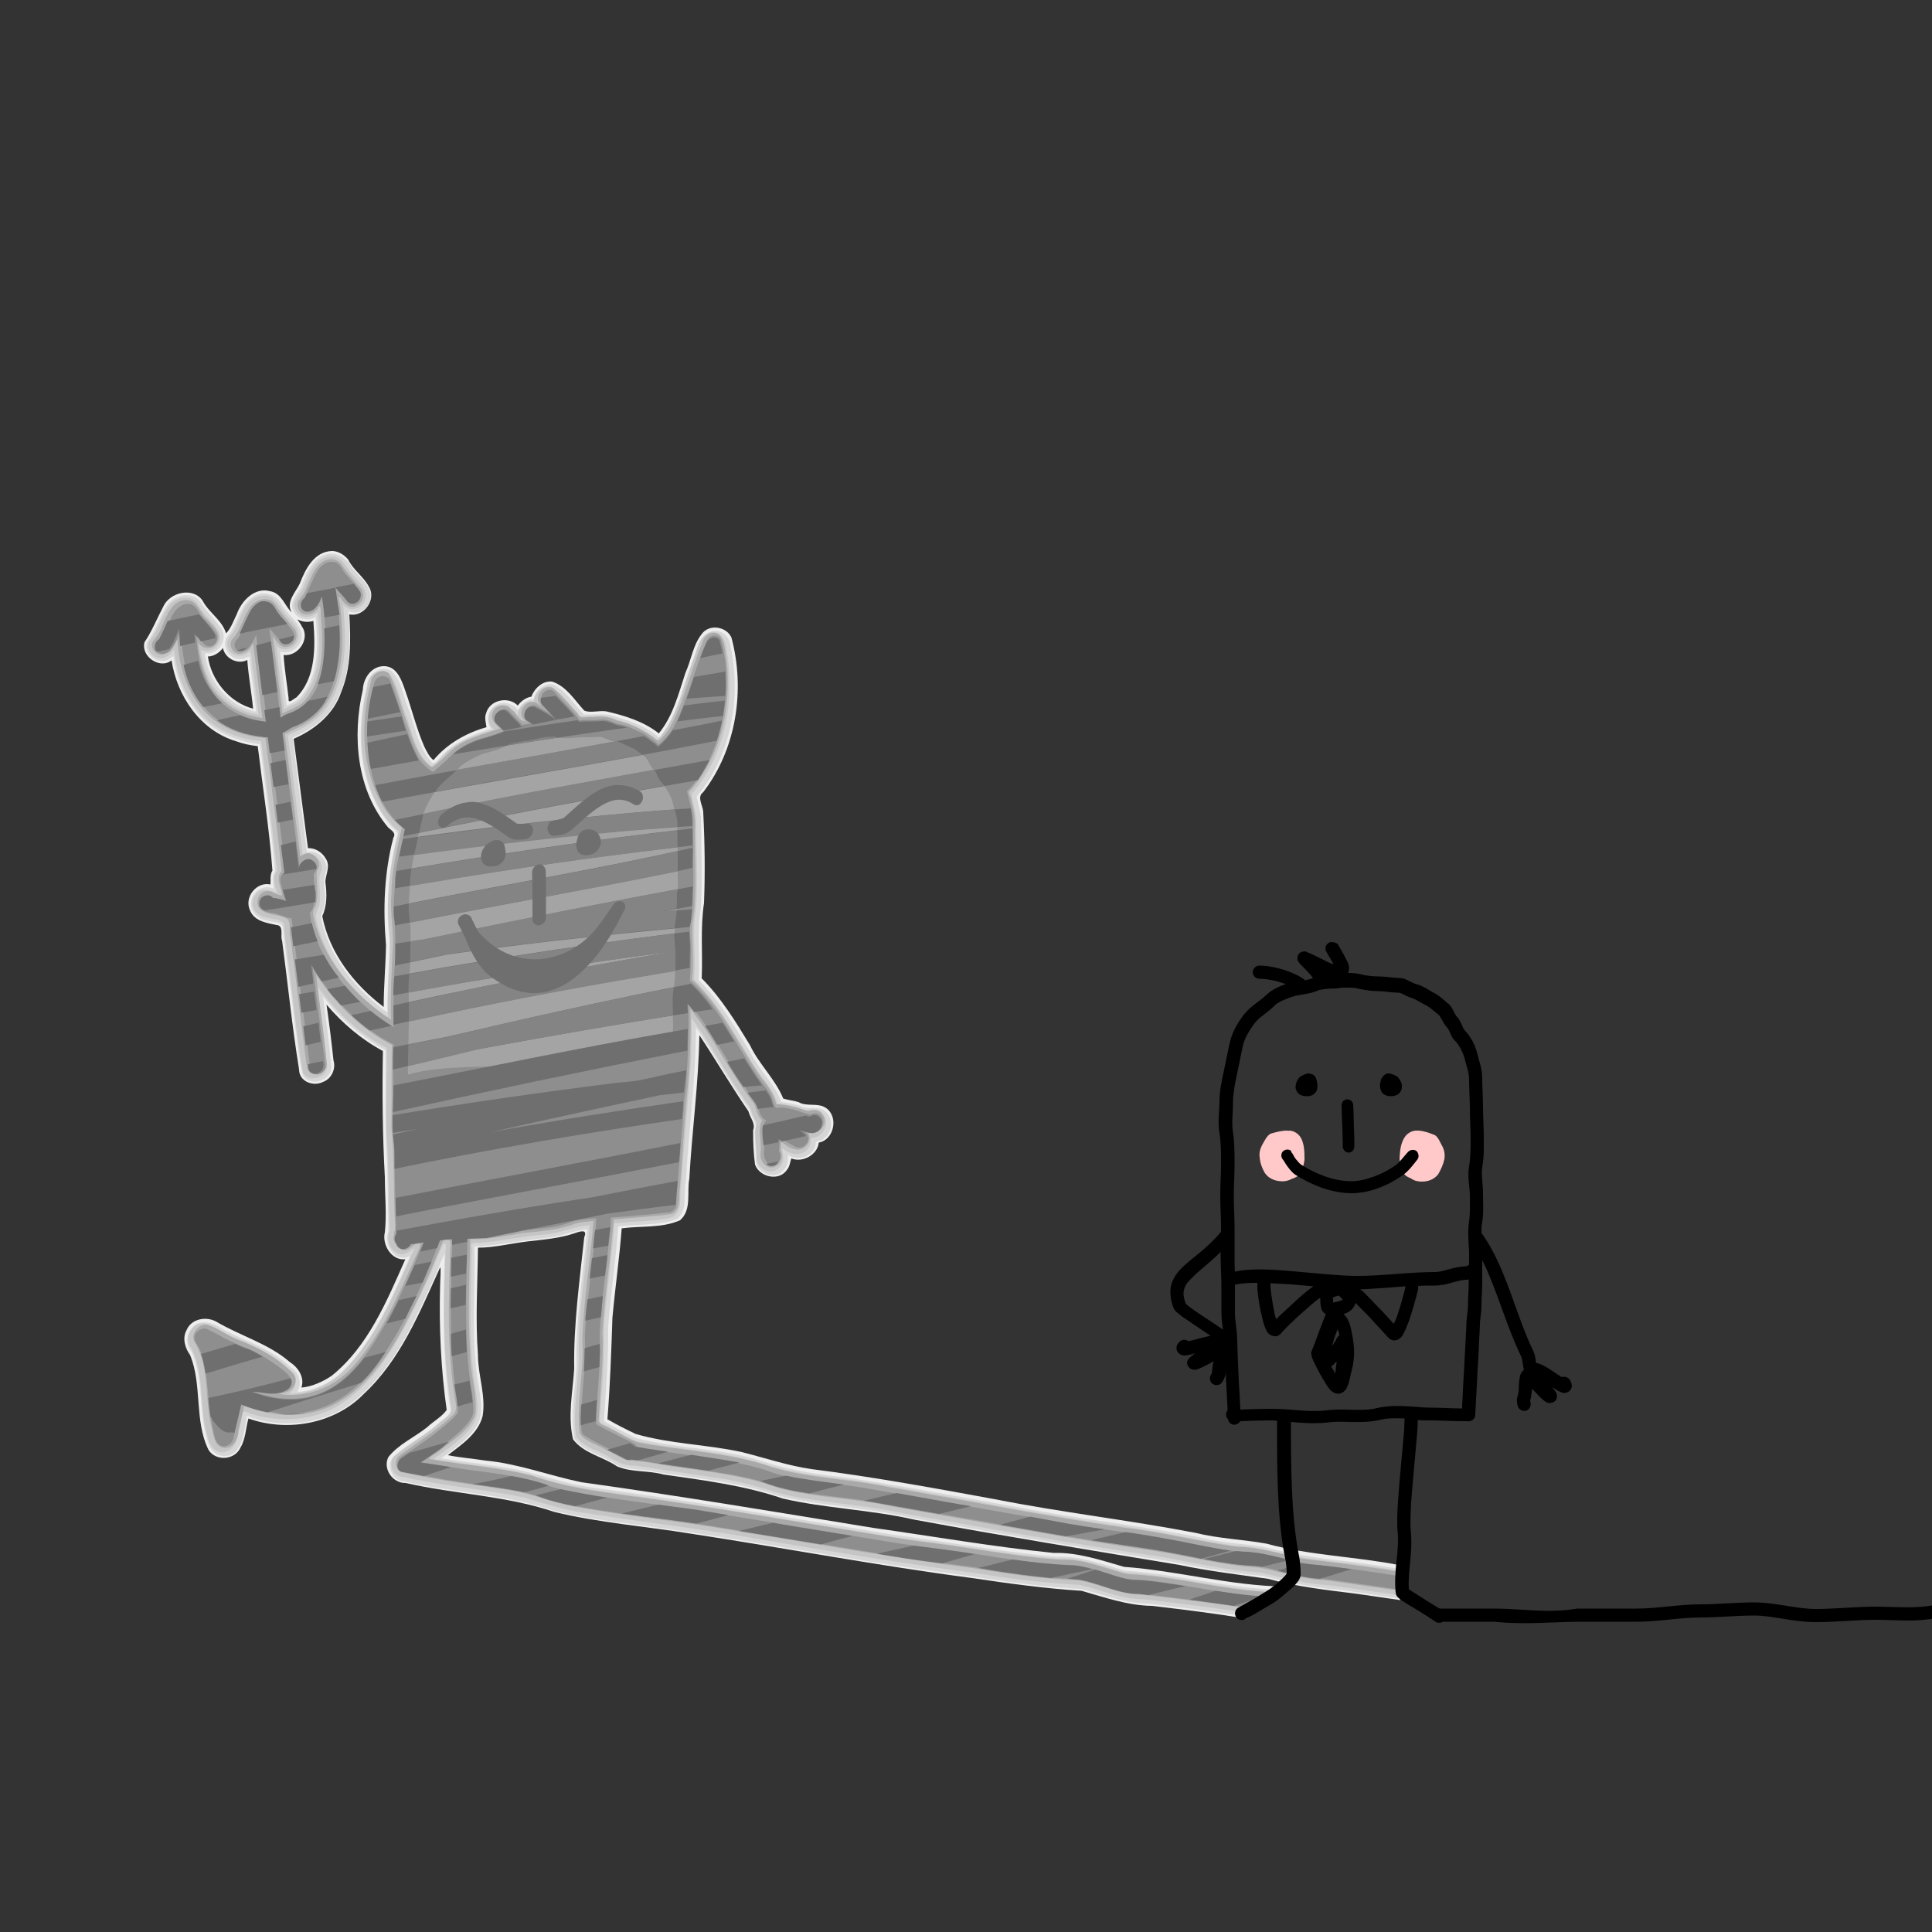 <?xml version="1.0" encoding="utf-8"?>
<!-- Generator: Adobe Illustrator 27.7.0, SVG Export Plug-In . SVG Version: 6.00 Build 0)  -->
<svg version="1.1" id="Ebene_1" xmlns="http://www.w3.org/2000/svg" xmlns:xlink="http://www.w3.org/1999/xlink" x="0px" y="0px"
	 viewBox="0 0 500 500" style="enable-background:new 0 0 500 500;" xml:space="preserve">
<rect x="0" y="0" width="500" height="500" fill="#333333" stroke="none"/>
<style type="text/css">
	.st0{fill-rule:evenodd;clip-rule:evenodd;}
	.st1{fill-rule:evenodd;clip-rule:evenodd;fill:#EEEEEE;}
	.st2{fill-rule:evenodd;clip-rule:evenodd;fill:#D6D6D6;}
	.st3{fill-rule:evenodd;clip-rule:evenodd;fill:#C5C5C5;}
	.st4{fill-rule:evenodd;clip-rule:evenodd;fill:#A9A9A9;}
	.st5{fill-rule:evenodd;clip-rule:evenodd;fill:#8E8E8E;}
	.st6{fill:#8E8E8E;}
	.st7{fill:#A4A4A4;}
	.st8{fill:#6F6F6F;}
	.st9{fill:#848484;}
	.st10{fill:#FFC9C9;}
</style>
<g>
	<path class="st0" d="M505.6,414.7c-1.6,0-3.3,0.2-4.8,0.6c-4.5,1.1-10.3,0.5-15.5,0.5c-5.2,0-10.3,0.6-15.4,0.6
		c-5.1,0-10.3-1.7-16-1.7c-4.7,0-9.4,0.5-13.8,0.5c-5.8,0-11.2,1.1-16.5,1.1h-15.4c-7.7,1.3-14.3,0-21.5,0h-8.8h-7.8l2.2,1.4l0.3,2
		h5.3h8.8c7.4,0.8,14.4,0.1,21.5,0h15.4c5.7,0,11.1-1.1,16.5-1.1c4.6,0,9.3-0.5,13.8-0.5c4.9,0,10.1,1.7,16,1.7
		c5.3,0,10.5-0.6,15.4-0.6c5,0,11,0.7,16.4-0.6c6.2-1.5,14.1,1.1,21.2,1.1h6v-3.4c-2,0-4,0-6,0C517.5,416.3,511.4,414.6,505.6,414.7
		L505.6,414.7z M505.6,414.7"/>
	<path class="st1" d="M86.1,142.6c-0.1,0-0.2,0-0.3,0c-4.5,0.2-6.8,4.7-8.2,8.4c-1.1,2.3-3.7,4.8-2.1,7.5c-1.9-1.8-2.6-5-5.6-5.5
		c-4-1.1-7.4,2.5-8.6,5.9c-0.8,1.6-1.6,3.9-2.8,5c-1-3.4-4.5-5.4-6.1-8.5c-2.5-3.6-8.6-2.1-10.2,1.7c-1.6,3-2.9,6.3-4.8,9.1
		c-1,3.7,4,7.1,7,4.7c1.4,9.2,7.4,18.1,16.6,20.9c1.9,0.7,3.8,1.1,5.7,1.3c1.3,10.7,3,21.4,3.8,32.2c-0.7,1.1-0.4,2.6-0.5,3.6
		c-3.6-0.8-6.9,3.3-5.3,6.7c1.2,3,4.7,3.3,7.4,3.9c1.3,0.7,0.4,2.8,0.9,3.9c1.5,11.2,2.6,22.3,4.4,33.4c0,3.1,3.7,4.5,6.2,3.2
		c2.2-0.8,3.4-3.4,2.7-5.6c-0.5-4.8-1.1-9.6-1.8-14.4c4.1,4.8,9,9,14.6,12c-0.2,10.9-0.1,21.8,0.5,32.7c0,4.7,0.5,9.6,0,14.2
		c-0.8,3.2,1.7,7.4,5.3,7c-4.8,10.8-9.6,22.5-19,30.1c-2.3,1.6-5.3,2.9-7.9,3.1c0.9-2.6-0.8-5.2-3-6.6c-5.5-4.8-12.9-6.8-19.1-10.5
		c-2.6-1.4-6.4-0.7-7.6,2.2c-1.2,2.1-0.4,4.7,0.9,6.5c3.2,7.8,1,17,4.8,24.6c1.9,2.9,6.7,2.6,8.2-0.6c1.4-2.3,1.4-5.2,2.1-7.6
		c10,3.6,22.3,1.4,29.8-6.3c9.5-8.8,14.5-21.1,19.8-32.8c0.3,0.1,0,3.4,0,4.7c-0.3,10.8,0.2,21.6,1.7,32.2c-1.3,1.8-3.4,2.9-5.1,4.5
		c-3.3,2.6-7.4,4.4-10,7.7c-1.5,3,1.1,6.8,4.5,6.7c12.8,2.9,26.1,3.3,38.5,7.5c11.6,2.8,23.5,3.7,35.2,5.6
		c24.3,3.7,48.5,8.3,72.9,11.5c9.4,1.4,18.8,2.7,28.3,3.3c6,1.7,11.9,3.8,18.2,3.9c8.6,1,15.9,1.9,24.4,3.3c2.9-2.8,7-5.5,9.9-8.3
		c-14-0.2-27.6-4.1-41.5-5.1c-5.9-1.7-12-3.8-18.2-3.6c-15.7-1.6-31.2-4.3-46.8-6.5c-25.1-4.1-50.2-8.3-75.4-11.8
		c-8.3-1.7-16.3-4.8-24.8-5.6c-3.2-0.5-6.8-0.8-9.8-1.4c3.5-2.7,7.8-5.5,9-10.1c0.9-5.3-1.2-10.5-1.2-15.8c-0.7-9.2-0.1-18.7,0-27.8
		c4.2,0,8.5-1.1,12.7-1.6c4.2-0.5,8.5-0.8,12.5-2.2c1.4-0.5,3.2-1,2.3,1.1c-1.2,11.3-2.8,22.7-2.6,34.1c-0.4,6-1.7,12.2-0.3,18.2
		c2.8,3.7,7.8,4.5,11.4,7c3.8,1.6,8.1,1,12,2.1c10.4,1.5,20.9,2.8,30.8,6.2c11.2,2.6,22.9,2.9,34.2,5.5c22.8,4.2,45.6,7.9,68.5,11.7
		c7.6,1.6,15.3,2.5,23,3.6c7.6,2.1,15.3,2.9,23.1,3.9c3.7,0.5,7.4,1.1,11.1,1.6v-9c-11.5-2.3-23.3-2.5-34.6-5.6
		c-6.1-1.1-12.4-1.3-18.4-2.8c-17.2-3.3-34.7-5.3-51.9-8.7c-15.8-2.9-31.6-5.8-47.5-7.8c-6.2-0.9-12-2.9-18-4.4
		c-9.1-2-18.6-2.1-27.5-4.7c-2.5-1.2-4.9-2.4-7.3-3.8c0.7-8.8,1-17.5,1.3-26.3c0.7-7.7,1.8-15.4,2.4-23.1c5-0.7,10.4,0,15.1-2.1
		c3.1-2.7,1.7-7.2,2.4-10.8c0.7-12.4,2.4-24.7,2.6-37.1c4.3,6.5,8.3,13.3,12.7,19.7c0.4,1.7,1.9,3.1,1.2,4.9c0,3,0.1,6,0.5,8.9
		c1.2,3.3,6.3,4.4,8.3,1.3c0.7-0.8,0.8-2.1,1.1-2.9c3,1.2,6.8-1,7.1-4.1c4-0.7,5.2-6.8,1.8-9c-2.1-1.4-4.9-0.2-7.1-1.5
		c-1.3-0.4-2.7-0.5-3.9-0.9c-2.1-5.1-6.3-8.9-8.6-13.8c-3.7-6.1-7.5-12.3-12.5-17.3c0.3-6.5-0.4-13,0.6-19.5
		c0.3-7.8,0.2-15.7-0.2-23.4c0-1.8-1.8-4,0-5.3c8.6-11.2,10.9-26.5,7.3-40c-1.3-2.9-5.8-3.6-7.7-0.9c-2.3,2.9-2.7,6.7-4.2,10
		c-1.8,5.4-3.2,11.2-6.9,15.7c-3.9-3.1-8.8-4.6-13.6-5.7c-1.9-0.3-4.1,0.5-5.7-0.2c-2.5-2.7-4.6-6.3-8.3-7.5
		c-2.5-0.3-4.6,1.8-5.4,3.9c-1.4,0.2-2.7,1.2-3.5,2.3c-2.4-2.5-7.3-1.5-8.2,2c-0.5,1.1,0,2.7,0.1,3.6c-5.3,1.5-10.2,4.3-13.7,8.5
		c-1-0.6-1.8-2.3-2.4-3.5c-2-4.6-3.2-9.6-4.9-14.4c-0.9-2.6-2.1-6.3-5.4-6.4c-3.3-0.1-5.5,3.1-5.6,6.1c-2.8,12.1-1.6,26,6.6,35.7
		c0.8,0.7,2.1,1.4,1.3,2.6c-2.4,9.1-2.7,18.5-1.9,27.8c-0.1,5.3-0.6,10.7-0.6,16c-7.7-5.8-14-13.9-15.9-23.5
		c1.3-2.8,1.2-5.9,0.8-8.9c0.1-2,1.4-4.1,0.1-6c-0.9-1.6-2.7-2.8-4.6-2.7L76,191.2c5.4-2.3,10.4-6.4,12.3-12.1
		c2.6-6.3,2.5-13.4,2.1-20.1c3.7,0.8,7.1-3.8,5.1-7.1c-1.4-2.7-4.1-4.4-5.4-7.1C89.1,143.6,87.7,142.7,86.1,142.6L86.1,142.6z
		 M77,160.3c1.2,0.7,2.8,0.8,4.1,0.4c0.5,6.7,0.7,14.7-4.4,19.8c-0.7,0.3-2.2,1.9-2,0.3c-0.4-3.7-1.1-7.7-1.3-11.3
		c3.8,0.5,7-4.3,4.7-7.4C77.9,161.5,77,160.5,77,160.3L77,160.3z M57.7,167.7c0.5,2.7,3.8,4.4,6.3,3.1c0.3,4.2,1.1,8.4,1.5,12.6
		c-6.1-1.6-10.8-7.3-11.7-13.5C55.4,169.9,56.9,168.8,57.7,167.7L57.7,167.7z M57.7,167.7"/>
	<path class="st2" d="M85.8,143.3c-0.1,0-0.2,0-0.4,0c-4.3,0.4-6.1,5.1-7.5,8.7c-1.1,1.9-3.3,4.1-1.8,6.4c1,2,3.8,2.3,5.6,1.3
		c0.6,7.1,1,15.4-4.2,21c-0.9,0.8-2.1,1.4-3.3,1.9c-0.6-4.6-1.3-9.5-1.7-14c3.1,1.2,6.7-2.3,5.3-5.5c-1.1-2.8-3.8-4.3-5.1-7
		c-1.3-2.3-4.4-3.2-6.8-1.9c-4,2.1-4.2,7.2-6.9,10.3c-2,2.4,0.2,6.3,3.3,6c0.8,0.2,2-0.8,2.3-0.5c0.3,4.8,1.3,9.5,1.7,14.2
		c-6.8-1.3-12-7.2-13.1-14c-0.2-0.8-0.4-1.4,0.6-1.1c3.2,0,5.4-4.3,3.2-6.8c-1.7-2.4-3.9-4.3-5.3-6.8c-2.6-2.8-7.4-1.3-8.9,1.9
		c-1.7,2.8-2.6,6.1-4.7,8.7c-1.2,3.1,3,6.3,5.7,4.4c0.8-0.4,1.3-1.3,1.2,0.3c1.4,8.5,6.5,16.8,14.8,19.9c2.4,1,4.9,1.6,7.5,1.9
		c1.3,10.9,3,22,3.9,32.9c-1,1.3-0.4,3.4-0.4,4.5c-2.5-1.2-5.6,0.6-5.8,3.4c-0.4,2.6,2,4.6,4.3,4.9c1.2,0.4,3.3,0.1,3.9,1.5
		c0.9,8.6,2.2,17.2,3.2,25.9c0.7,4.2,0.9,8.5,2,12.6c2,3.3,7.9,1.1,7.3-2.6c-0.5-6-1.4-11.9-2.1-17.8c4.4,5.6,9.9,10.5,16.2,13.9
		c0,9.9-0.3,19.7,0.4,29.6c0.1,5.8,0.3,11.6,0.3,17.3c-1.2,3,1.2,7.5,4.7,6.7c1.5-0.8,0.5,0.5,0.1,1.6c-4.6,10.5-9.4,21.5-18.1,29.2
		c-2.9,2.2-6.7,3.9-10.3,4c1.4-2.1,0.5-5-1.6-6.3c-4.8-4.6-11.3-6.7-17.1-9.6c-2.3-1.6-5.9-3.3-8.3-0.9c-1.8,1.7-1.9,4.7-0.3,6.5
		c3.5,7.7,1.4,16.7,4.7,24.5c1.1,2.5,4.6,3.3,6.6,1.3c2.2-2.2,2.2-5.6,2.9-8.4c-0.3-1.6,1.2-0.3,2-0.2c9.3,2.8,20,1,27.2-5.7
		c9.6-8.3,14.6-20.4,19.8-31.6c0.7-1.8,1.5-3.8,2.3-5.4c-0.5,13.6-0.6,27.4,1.5,40.9c-0.8,1.8-2.8,2.5-4.1,3.9
		c-3.5,3-7.9,4.9-11.1,8.3c-1.4,2.5,0.5,6,3.4,5.9c12.5,2.9,25.6,3.2,37.8,7.3c9.4,2.6,19.2,3.3,28.8,4.8c23.4,3.2,46.5,7.8,69.8,11
		c12.9,1.7,25.7,4.1,38.6,4.7c5.8,1.5,11.5,3.8,17.5,3.8c8.8,1.1,16.9,2,25.7,3.4c2.4-2.3,5.5-4.6,7.9-7
		c-13.4-0.3-26.4-4.1-39.7-4.9c-5.8-1.6-11.6-3.9-17.8-3.6c-14.3-1.3-28.5-3.9-42.7-5.8c-25.9-4.2-51.8-8.7-77.9-12.2
		c-6.4-0.9-12.4-3.1-18.6-4.5c-6.6-1.3-13.3-1.9-20-3c3.6-2.7,7.6-5.3,9.7-9.4c1.6-4.7-0.5-9.6-0.7-14.3
		c-1.1-10.3-0.2-20.7-0.4-30.9c0.3-0.6,1.6,0,2.2-0.3c6-0.6,11.9-1.8,17.8-2.3c3.1-0.5,6-1.8,9.2-2.1c-1.1,11.8-3.1,23.5-2.8,35.4
		c-0.3,6.3-1.7,12.7-0.5,18.9c2.6,3.4,7.2,4.1,10.6,6.5c3.2,1.8,7,1.1,10.4,2c10.7,1.7,21.6,2.6,31.8,6.2c11,2.7,22.4,2.9,33.5,5.5
		c22.6,4.1,45.3,8,68,11.5c8,1.6,16,3,24.1,3.8c6.4,1.6,12.8,3,19.4,3.5c5.2,0.7,10.4,1.5,15.7,2.3v-7.6c-3.5-0.8-7.2-1.1-10.8-1.7
		c-7.7-0.9-15.4-1.7-22.8-3.7c-5.4-1.3-11.1-1.1-16.5-2.5c-10.4-2.1-20.9-3.7-31.5-5.2c-20.8-3.3-41.5-7.7-62.4-10.7
		c-7.9-0.8-15.8-2.3-23.4-4.9c-9.8-2.6-20.2-2.7-30.1-5.2c-2.8-1.4-5.8-2.8-8.4-4.4c0.5-8.2,1.2-16.5,1.1-24.8
		c0.7-8.6,2-17,2.6-25.6c5-0.6,10.4-0.2,15.2-1.9c2.9-2.4,1.6-6.5,2.3-9.7c0.7-13.3,2.6-26.6,2.6-39.9c4.9,7,8.9,14.6,14,21.4
		c0.2,1.8,2,3.1,1.3,4.9c-0.2,2.8,0.3,5.7,0.3,8.5c0.5,3,4.8,4.7,7,2.2c1.1-1,1.3-2.6,1.2-4c2.6,1.7,6.8,0.4,7.2-2.9
		c-0.2-1.1,1.6-0.5,2.1-1.4c2.8-1.8,2.4-6.8-1-7.7c-1.7-0.3-3.5,0.2-5.2-0.7c-1.6-0.5-3.2-0.8-4.8-1c-1.8-4.9-5.8-8.3-8.1-13
		c-3.9-6.5-7.9-13.2-13.3-18.6c0.4-6.2-0.5-12.5,0.6-18.7c0.4-7.9,0.1-15.8,0-23.6c-0.3-1.8-0.8-3.5-1.1-5.2
		c9.3-10.9,11.7-26.5,8.5-40.1c-0.8-2.5-4.1-3.7-6.1-1.8c-2.5,2.1-2.7,5.8-4,8.5c-2.3,6.2-3.6,13.2-8.1,18.2
		c-3.6-3.2-8.4-4.6-12.9-5.9c-2.2-0.3-4.4,0-6.6-0.1c-2.5-2.6-4.5-6-7.8-7.7c-2.4-0.6-4.8,1.5-5.2,3.8c-1.8-0.1-3.4,1.4-4,2.8
		c-1.6-2.2-5.2-2.6-6.9-0.3c-1.2,1.4-1.2,3.6-0.1,5.1c-5,1.5-10.1,3.7-13.5,7.8c-0.7,0.7-1.5,1.8-2.2,0.5c-3.5-4.1-4.1-9.7-6.1-14.5
		c-1.1-3.1-1.6-6.7-4.2-8.9c-2.9-1.4-6.2,1.3-6.2,4.3c-2.9,11.8-2.1,25.5,5.7,35.3c0.7,1.3,3,1.9,2.1,3.6
		c-2.2,8.7-2.9,17.9-1.9,26.9c0,6.2-0.7,12.3-0.5,18.5c-8.3-6-15.4-14.6-17.3-24.9c0.9-2.2,1.4-4.5,1-6.8c-0.3-1.8-0.2-3.5,0.5-5.2
		c0.3-2.7-2.4-5.4-5.1-4.7l-3.7-29.6c4.8-2.1,9.6-5.3,11.7-10.3c3.5-6.8,3.2-15.1,2.8-22.4c2.9,1.3,6.4-1.6,5.6-4.8
		c-0.8-3.1-4-4.7-5.3-7.5C89,144.4,87.6,143.2,85.8,143.3L85.8,143.3z M85.8,143.3"/>
	<path class="st3" d="M85.9,144c-0.1,0-0.3,0-0.5,0c-4,0.4-5.5,4.8-6.8,7.9c-0.7,2-3.3,3.6-2.1,6c1,2.3,4.2,2.1,5.7,0.5
		c0.6,7.6,1.3,16.4-4.1,22.5c-1.2,1.3-3,1.9-4.6,2.6c-0.6-5.5-1.5-11.3-2-16.5c1.9,2.4,5.9,0.4,5.8-2.5c0-2.9-3.1-4.5-4.4-6.8
		c-1.1-1.7-2.4-3.8-4.8-3.5c-4,0.2-5.5,4.5-6.8,7.6c-0.6,2.1-3.3,3.5-2.3,5.9c0.8,2.3,3.9,2.6,5.5,0.9c0.9,0,0.5,3.5,1,4.8
		c0.5,3.9,1,7.8,1.4,11.6c-6.9-1-12.7-6.4-14.2-13.2c-0.3-1.1-0.8-2.9-0.7-3.7c2.7,1.5,6-1.7,4.7-4.4c-1.2-2.7-4-4.4-5.3-7.1
		c-1.7-2.9-6-2.3-7.7,0.3c-2.2,2.8-2.7,6.5-5.1,9.1c-1.2,2.6,2.1,5.5,4.5,3.9c0.9-0.3,1.6-1.5,2-1.7c0.8,8.5,5.1,17.3,13,21
		c3,1.5,6.2,2.3,9.5,2.6c1.4,11.2,2.9,22.3,4.1,33.6c-1.4,1.7-0.4,4,0,5.8c-1.6-0.9-4.1-1.6-5.4,0.2c-1.7,1.8-0.9,4.9,1.4,5.6
		c1.8,1,4.4,0.5,5.8,2c0.2,2.2,0.3,4.3,0.7,6.4c1.4,10.7,2.4,21.4,4.2,32.1c1.4,3,6.7,1.3,6.2-1.9c-0.6-6.8-1.6-13.6-2.4-20.3
		c4.7,6.5,10.7,12.2,17.9,15.9c0.1,7.6-0.3,15.3,0,22.9c0.6,8,0.4,16.2,0.8,24.2c-0.9,2.2-0.3,4.9,1.9,6c1.7,0.9,3.2-0.5,4.5-1.3
		c-5,11.3-9.7,23.3-18.7,32.2c-3.7,3.4-9.1,5.7-13.8,5.5c2.2-1.4,2.3-4.8,0.1-6.2c-4.4-4.3-10.1-6.6-15.7-9c-2.4-1-4.8-3.4-7.5-2.9
		c-2.7,0.7-4,4.3-2.1,6.4c3.4,7,1.9,15.2,4.1,22.6c0.3,2.3,2.2,5,4.8,4.1c3-1,3.1-4.6,3.7-7.2c0.6-0.9,0-4,1.6-3
		c8.7,3.1,19.3,2.3,26.6-3.7c9.8-7.5,15-19.4,20.2-30.3c1.5-3.1,2.6-6.6,4.2-9.6c1.1-0.3,0.4,1.5,0.5,2c-0.5,13.6-0.8,27.3,1.6,40.7
		c-0.1,1.9-2.3,2.6-3.4,3.9c-3.7,3.1-7.9,5.4-11.6,8.5c-1.5,1.9-0.2,5.2,2.4,5.2c10.4,2.4,21.1,3.2,31.5,5.4
		c5.7,1.7,11.3,3.5,17.2,4.2c15,2.4,30,4,44.9,6.8c18.8,3.2,37.7,6.3,56.6,8.8c8.3,1.4,16.7,2.3,25.1,2.8c5.5,1.3,10.8,3.7,16.5,3.7
		c9,1.1,18.1,2.1,27.1,3.6c1.9-1.9,3.9-3.8,5.8-5.7c-12.7-0.4-25.1-4.1-37.7-4.8c-5.8-1.4-11.4-4-17.5-3.6
		c-13.3-1-26.5-3.7-39.8-5.2c-26.1-4.1-52-8.8-78.2-12.3c-6.5-0.9-12.9-2.3-19.1-4.4c-8.1-1.9-16.4-2.5-24.5-3.9
		c3.4-2.5,7.1-4.9,9.7-8.2c2.6-3,1.5-7.2,1.1-10.7c-1.9-11.7-1.1-23.7-0.9-35.6c-0.7-2.1,1.5-1.2,2.7-1.5c5.3-0.5,10.6-1.7,15.9-2.1
		c4.1-0.2,7.8-2.2,11.9-2.4c-0.9,11.7-3.2,23.2-2.8,35c-0.2,6.5-1.6,13.2-0.7,19.7c2,2.8,5.6,3.5,8.4,5.2c2.1,1.3,4.4,2.5,6.9,2.3
		c6.9,1,13.8,2.1,20.7,3.1c5.9,0.8,11.5,2.4,17.1,4.2c10.3,2.4,21,2.7,31.3,5c22.5,4,45,8.1,67.7,11.4c8.3,1.6,16.6,3.4,25.1,4
		c6,1.3,11.9,3,18,3.3c5.9,0.8,11.8,1.7,17.6,2.5v-6.3c-7.5-1.4-15.1-2.1-22.7-3.1c-6.7-0.8-13.1-3.3-19.9-3.4
		c-10.8-1.6-21.5-4.2-32.3-5.5c-22.1-3.3-44-7.9-66.1-11.4c-8.4-1-17-2-25.1-4.8c-10.2-2.9-20.9-3.2-31.2-5.4
		c-3.2-1.4-6.2-3.2-9.2-4.7c-0.5-1.4,0.2-3.2,0.1-4.7c0.6-6.7,0.9-13.3,0.8-20c0.7-9,2-17.9,2.7-26.9c5-0.6,10.2-0.4,15.1-1.6
		c2.8-1.8,1.6-5.6,2.2-8.4c0.7-10,1.6-20,2.4-30.1c0.3-4.3,0.3-8.7,0.3-13c5.5,7.4,9.6,15.8,15.2,23.1c0.3,1.4,1,2.8,1.7,4
		c-1,3,0.2,6.1-0.1,9.2c0.2,2.5,3.4,4.5,5.5,2.7c1.6-1.1,1.6-3.2,1.1-4.8c-0.1-1.1,1.1,0.5,1.6,0.4c2.2,1.3,5.3,0.3,5.8-2.3
		c0.1-0.8-0.1-1.5,1-1.4c2.7-0.6,4.1-4.3,2-6.3c-1.1-1.3-2.9-0.9-4.2-0.8c-2.4-0.8-4.9-1.5-7.4-1.7c-1.3-4.4-5-7.5-7.1-11.6
		c-4.3-7.2-8.6-14.6-14.5-20.5c0.6-6-0.6-12,0.5-17.9c0.6-7.7,0-15.5,0.1-23.3c-0.1-2.3-1-4.7-1.2-6.8c9.1-10.4,11.5-25.5,8.8-38.7
		c-0.3-2-2.2-3.9-4.3-3c-2.9,1.1-3,4.8-4.2,7.2c-2.4,6.5-3.9,13.7-8.1,19.3c-0.6,0.7-1.2,1.6-1.9,0.5c-3-2.3-6.6-3.7-10.1-4.7
		c-2.8-1.4-6-0.5-9-0.7c-2.2-2.6-4.4-5.4-7.2-7.5c-2.4-1-4.9,1.5-4.8,3.7c-2.2-0.6-4.3,1.7-4.2,3.6c-1.2-1.7-3.2-3.6-5.5-2.4
		c-2.4,0.9-2.8,4.5-0.6,6c-5,1.6-10.3,3.2-13.7,7.4c-0.9,0.7-1.7,1.9-2.7,2.1c-4.1-3.4-4.8-9.2-6.7-13.9c-1.2-3.4-1.9-7.3-4.1-10.2
		c-2.2-1.6-5.5,0.5-5.5,3.1c-2.9,11.2-2.3,24.1,4.3,33.9c1.1,1.4,2.3,2.8,3.7,3.9c-2.3,8.8-3.5,17.9-2.3,27
		c0.2,7.1-0.8,14.1-0.5,21.2c-9-6.1-16.6-15.2-18.7-26.1c0.1-1.5,1.2-2.7,1.1-4.3c0.3-2.3-0.6-4.7,0.1-6.9c1.6-2.7-1.9-6.3-4.6-4.8
		l-3.8-30.9c4.2-1.9,8.6-4.2,10.8-8.4c4.6-7.5,4.3-16.9,3.5-25.4c1.7,2.2,5.5,0.9,5.8-1.7c0.6-3.2-2.9-4.9-4.3-7.3
		C89.2,146,88.2,144,85.9,144L85.9,144z M85.9,144"/>
	<path class="st4" d="M85.7,144.7c-0.1,0-0.3,0-0.4,0c-3.8,0.6-4.8,5.1-6.3,8.1c-0.5,1.6-2.5,2.6-1.9,4.5c0.7,2.6,4.3,1.9,5.3-0.1
		c0.8-1.3,0.5,2,0.7,2.7c0.5,7.1,0.8,15.2-3.9,21c-1.5,2-4,2.7-6.1,3.7l-2.5-19.9c1,1.2,2,3.3,4,2.6c2.2-0.5,2.9-3.5,1.2-5
		c-1.6-2-3.4-3.9-4.7-6.1c-2-2.3-5.6-0.8-6.8,1.6c-1.6,2.5-2.1,5.5-4.2,7.6c-1.3,1.8,0.6,4.5,2.7,3.6c1.3-0.3,2.1-1.4,2.7-2.5
		l2.4,19.3c-6.5-0.7-12.5-4.9-14.7-11.1c-1.1-2.7-1.8-6-1.9-8.6c0.8,2,3.7,2.2,4.8,0.3c1.5-2.3-1-4.4-2.4-6c-2-1.5-2.4-4.9-5.3-5.1
		c-3.7-0.2-5.2,3.9-6.4,6.6c-0.5,1.5-1.3,2.8-2.3,3.9c-1.3,1.9,1,4.5,3.1,3.4c1.6-0.5,2.4-2.3,3.1-3.7c0.4,8.6,3.8,17.8,11.6,22.2
		c3.4,2,7.3,3,11.2,3.3c1.4,11.5,3,23,4.2,34.4c-1.8,1.8,0.1,4.8,0.1,6.3c-1.4,0.1-2.4-1.1-3.7-1.1c-2.6,0-3.8,3.8-1.4,5.1
		c1.8,1.2,4.1,0.9,6,1.9c1.7,0.6,0.7,3.5,1.3,5c1.5,11.3,2.7,22.7,4.3,34c0.9,2.5,4.8,1.5,5.1-1c-0.7-7.8-1.9-15.6-2.8-23.4
		c5,7.5,11.5,14.1,19.6,18.2c-0.1,7.1,0,14.3-0.1,21.4c0.8,8.1,0.5,16.2,0.9,24.3c0.3,1.5-0.2,2.8-0.4,4.2c0.2,1.8,1.8,3.9,3.8,3
		c1.1-0.5,1.6-1.7,3.1-1.4c0.2,1-1.2,3.2-1.7,4.6c-4.3,9.5-8.6,19.3-15.6,27.1c-4.7,5.3-12,8.3-19,7.2c-0.9-0.1,1.1-0.2,1.5-0.5
		c2.2-0.4,3.6-3.4,1.8-5c-3.8-3.9-8.9-6.6-14-8.5c-2.9-1.1-5.3-3.2-8.3-4c-2.4,0-4.4,2.8-2.8,4.9c3.6,6.4,2.4,14.1,4,21.1
		c0.6,2.1,0.7,5.6,3.4,5.9c2.4,0.1,3.7-2.4,3.7-4.4l1.5-6.5c8.1,3.3,17.9,3.4,25.3-1.5c9.8-6.2,15.2-17,20.1-27.1
		c2.2-4.6,4.2-9.5,6.1-14.2c2.1-0.8,2.1,0.7,1.8,2.5c-0.4,13.1-0.9,26.4,1.4,39.4c0.3,1.4,0.2,2.8-1.1,3.7c-4.1,3.9-9,6.8-13.6,10.2
		c-1.4,1.3-0.8,4.3,1.3,4.3c9.3,2.1,18.8,3.2,28.3,4.7c5.8,1,11.1,3.5,17,4.3c14.5,2.6,29.1,3.9,43.6,6.6
		c19.6,3.1,39.2,6.7,58.9,9.2c9,1.5,18,2.8,27,3.1c5.5,1,10.6,3.8,16.3,3.7c9.3,1.1,18.5,2.2,27.8,3.6c1.5-1.4,3-2.9,4.4-4.3
		c-12-0.6-23.8-4.1-35.8-4.6c-5.7-1.2-11.2-4-17.1-3.7c-12.5-0.8-24.7-3.4-37.2-4.8c-25.8-3.9-51.5-8.8-77.4-12.1
		c-7.5-1.1-15.1-2.2-22.3-4.8c-8.8-2.3-17.9-2.8-26.9-4.4c-0.3-0.5,2.2-1.6,3-2.4c3.3-2.7,7.3-5,8.9-9.1c0.6-5.1-1.3-10.3-1.3-15.5
		c-0.7-10-0.2-20,0-29.9c4.6,0.1,9.1-0.8,13.5-1.6c4.7-0.4,9.5-0.8,13.9-2.5c1.5-0.3,3-0.5,4.5-0.6c-0.8,10.3-2.6,20.5-2.9,30.8
		c0.5,8-1.6,16.1-0.7,24.1c1.4,2.3,4.5,2.8,6.6,4.2c2.1,0.8,4,2.5,6.2,2.9c4.2,0,8.5,1.3,12.7,1.7c8.6,1.3,17.4,2.2,25.6,5.3
		c10,2.7,20.4,2.7,30.5,5c22.4,3.9,44.8,8.2,67.3,11.4c9,1.4,17.8,3.8,26.9,4.3c5.8,1.1,11.5,3.1,17.5,3.3c6.3,0.9,12.7,1.8,19,2.7
		v-4.9c-8.4-1.4-16.8-2.4-25.2-3.4c-5.6-1.2-11.2-3-17.1-3.1c-9.7-1.3-19.2-3.8-28.9-4.9c-20.4-3-40.6-7-61-10.5
		c-10-2.2-20.5-2.2-30.3-5.2c-11-3.8-22.9-4.2-34.3-6.3c-2.6-0.7-4.9-2.5-7.5-3.6c-1.1-0.9-3.6-1-3-2.9c0.3-7.4,1.3-14.8,0.9-22.2
		c0.6-9.7,2.2-19.4,2.9-29.1c5-0.5,10-0.7,14.9-1.4c2.6-0.9,1.9-4.3,2.2-6.4c0.8-8.7,1.1-17.6,2.1-26.3c0.6-6.8,0.8-13.6,0.7-20.4
		c6.2,7.8,10.4,16.8,16.5,24.6c0.6,1.4,0.7,3.1,2,4.2c-1.3,2.7,0.1,5.9-0.4,8.8c-0.1,2.1,1.9,4.3,4,3.1c1.5-0.7,1.9-2.8,1.2-4.2
		c0.2-0.9-0.3-2.8,1-1.5c1.6,1.2,4.1,2.3,5.7,0.4c0.8-0.8,1.1-2.2,0.5-3.3c2.6,0.9,5.4-2.4,3.7-4.7c-0.7-1.4-2.5-1.4-3.7-0.9
		c-2.7-0.9-5.5-1.8-8.3-1.8c-0.6-2.6-2.1-4.7-3.7-6.6c-6-8.5-10.3-18.5-18.1-25.7c0.6-4.8-0.1-9.6,0.1-14.3c1.3-7.9,0.6-16,0.6-24
		c0.3-3.5-0.4-6.9-1.5-10.2c8.2-9,11-21.8,9.8-33.7c-0.5-2.3-0.3-5.1-1.9-7c-1.8-1.4-4.2,0.3-4.5,2.3c-3.2,7.4-4.7,15.6-8.9,22.6
		c-0.7,0.9-1.6,2-2.5,2.6c-3.1-2.5-6.7-4.5-10.6-5.3c-2-1.1-4.2-1.2-6.4-0.9c-1.3-0.3-3.2,0.8-3.8-0.9c-2.1-2.2-4-4.6-6.3-6.6
		c-2.4-1.3-5.3,2.2-3.4,4.2c0.6,0.9-1-0.7-1.7-0.6c-2.6-0.4-4.5,3.5-2,4.9c-1.7,0.3-2.4-2.1-3.7-2.9c-1.3-2-4.5-1.2-5,1
		c-0.5,1.6,0.9,2.8,2,3.8c-4.6,1.7-9.8,2.7-13.3,6.4c-1.3,1.3-2.9,2.8-4.3,3.7c-4.2-2.7-5.1-8-6.8-12.4c-1.4-3.9-2.3-8.1-4.3-11.8
		c-1.6-1.7-4.5-0.1-4.7,2c-2.8,10.6-2.5,22.6,3.1,32.2c1.3,2.1,3,4.1,4.9,5.6c-1.3,5.7-2.7,11.4-2.7,17.2c-0.5,5,0.8,9.9,0.3,14.9
		c-0.3,5.9-0.6,11.8-0.4,17.6c-8.9-5.8-16.4-14.2-19.5-24.4c-0.3-1.6-1.3-3.4-0.1-4.8c1.1-3,0.1-6.3,0.4-9.3c1.8-2.1-1-5.6-3.4-4.3
		c-0.7,0.4-1.1,1-1-0.4L73.7,190c3.4-1.8,7.1-3.1,9.5-6.3c5.9-7.2,5.8-17.3,4.9-26.2c0.1-0.8-1-4.1,0.1-2.7c0.8,1.4,2.4,2.9,4.1,1.9
		c2.1-0.9,2.2-3.8,0.5-5.1c-1.7-1.9-3.3-3.8-4.7-5.9C87.5,145.1,86.6,144.7,85.7,144.7L85.7,144.7z M85.7,144.7"/>
	<path class="st5" d="M85.4,145.4c-0.5,0.1-1,0.2-1.4,0.5c-1.6,1-2.1,2.3-2.8,3.7c-0.7,1.4-1.3,2.8-1.8,3.9c-0.3,0.5-0.5,1-0.6,1.2
		l0,0c0,0,0,0,0,0c0,0-0.1,0.1,0,0c-0.8,0.6-1.2,1.6-0.9,2.5c0.3,0.9,1.2,1.3,2.2,1c1.2-0.4,1.6-1.1,2-1.6c0.4-0.6,0.7-1.1,1-1.8
		c0.1-0.2,0.2-0.3,0.2-0.5c0.8,5.2,1.4,11.7,0.5,17.3c-0.5,3.2-1.4,6.1-2.9,8.3c-1.5,2.2-3.4,3.9-6.5,4.8c-0.2,0.1-0.3,0.1-0.5,0.2
		c-0.4,0.2-0.8,0.5-1.3,0.8l-2.9-23.1c1.1,1.3,2.2,2.3,2.8,3.4c0.3,0.6,1,0.9,1.7,0.8c0.7-0.1,1.4-0.6,1.7-1.2c0.3-0.7,0.3-1.4,0-2
		c-1.5-2.4-3.6-4.1-4.4-5.7c-0.4-0.8-0.9-1.5-1.7-1.9c-0.4-0.2-0.9-0.3-1.5-0.2c-0.5,0.1-1,0.2-1.4,0.5c-1.6,1-2.1,2.3-2.8,3.7
		c-0.7,1.4-1.3,2.8-1.8,3.9c-0.3,0.5-0.5,1-0.6,1.2c0,0,0,0,0,0c0,0-0.1,0.1,0,0c-0.8,0.6-1.2,1.6-0.9,2.4c0.3,0.9,1.2,1.3,2.1,1
		c1.2-0.4,1.6-1.1,2-1.6c0.4-0.6,0.7-1.1,1-1.7c0.1-0.3,0.2-0.5,0.4-0.8l2.8,22.4c-7-0.8-11.5-3.7-14.4-8.2
		c-2.4-3.7-3.7-8.6-3.9-14.3c0.7,0.8,1.4,1.5,1.8,2.1c0.3,0.6,1,0.9,1.7,0.9c0.7-0.1,1.4-0.6,1.7-1.3c0.3-0.7,0.3-1.5-0.1-2
		c-1.5-2.4-3.7-4.1-4.5-5.6c-0.4-0.8-0.9-1.5-1.7-1.9c-0.4-0.2-0.9-0.3-1.5-0.2c-0.5,0.1-1,0.2-1.4,0.5c-1.6,1-2.1,2.3-2.8,3.7
		c-0.7,1.4-1.3,2.8-1.8,3.9c-0.3,0.5-0.5,1-0.6,1.2c-0.9,0.5-1.3,1.6-1.1,2.5c0.3,0.9,1.2,1.3,2.2,1c1.2-0.4,1.6-1.1,2-1.7
		c0.4-0.6,0.7-1.1,1-1.8c0.4-0.9,0.8-1.8,1.2-2.7c0.1,7,1.4,13.2,4.5,18.1c3.4,5.3,9,8.8,16.9,9.7c0.4,0.1,0.9,0.1,1.3,0.1
		l10.7,85.8c0.1,1,1.1,1.7,2.2,1.4c1.1-0.3,1.8-1.4,1.7-2.4L73,189.6c1-0.5,1.8-1,2.4-1.4c3.7-1.3,6.6-3.6,8.5-6.5
		c2-3,3-6.5,3.6-10.1c1-6.9,0.1-14.2-0.7-19.6c1.1,1.4,2.3,2.5,3,3.6c0.5,0.8,1.7,1,2.7,0.3c0.9-0.7,1.2-1.9,0.7-2.8
		c-1.5-2.4-3.7-4.1-4.5-5.6c-0.4-0.8-0.9-1.5-1.7-1.9C86.5,145.4,85.9,145.4,85.4,145.4L85.4,145.4z M85.3,149.9
		C85.3,149.9,85.3,149.9,85.3,149.9C85.3,149.9,85.3,149.9,85.3,149.9C85.2,149.9,85.3,149.9,85.3,149.9L85.3,149.9z M85.3,149.9"/>
	<path class="st6" d="M98.8,175c-0.9,0.1-1.6,0.7-1.9,1.6c-2,6.4-2.4,14.1-1.2,21.1c1.2,6.8,4.1,13.1,9.1,16.9
		c-0.4,1.7-0.8,3.5-1.2,5.3c-0.6,2.7-1.4,5.8-1.4,8.9c-0.1,2.7-0.6,6.2-0.2,9.4c0.4,2.7,0.3,5.6,0.3,8.8c-0.1,3.1-0.4,6.1-0.4,9.4
		c-0.1,3.2,0.1,6.1,0,9.1l0,0.3c-3.7-2.1-8.3-5.7-12.3-10.3c-4.8-5.5-8.7-12.4-9.4-19.3c0,0,0.1-0.1,0.1-0.1
		c0.4-0.4,0.6-0.9,0.7-1.2c0.4-1.3,0.4-2.6,0.4-3.9c0-1.4-0.1-2.7-0.2-3.9c0-0.5,0-0.6,0-1c0.8-0.7,0.9-2,0.4-2.7
		c-0.2-0.2-0.3-0.4-0.6-0.6c-0.3-0.2-0.7-0.6-1.6-0.4c-0.9,0.2-1.6,1-1.8,1.4c-0.2,0.4-0.2,0.7-0.3,1c-0.1,1,0,1.9,0.1,3.1
		c-0.1-0.2-0.3-0.6-0.4-0.8c-0.3-0.5-0.4-0.8-0.8-1.2c-0.1-0.1-0.2-0.2-0.4-0.3c-0.2-0.1-0.6-0.4-1.3-0.2c-0.7,0.1-1.4,0.8-1.7,1.2
		c-0.2,0.4-0.2,0.6-0.2,0.8c-0.1,0.7,0,0.9,0.1,1.3c0.1,0.4,0.2,0.8,0.3,1.3c0.3,1,0.6,2.2,1,3.2c-0.5-0.2-1.1-0.4-1.6-0.5
		c-0.9-0.2-1.5-0.3-1.7-0.3c-0.2,0-0.1,0-0.5-0.3c-0.7-0.6-2-0.5-2.7,0.3c-0.7,0.8-0.7,2.1,0,2.7c0.6,0.5,1.2,0.9,1.9,1
		c0.6,0.1,1,0.2,1.8,0.3c0.5,0.1,2.3,0.9,3.8,1.2c0.4,0.1,0.8,0.2,1.3,0.1c0.1,0,0.2,0,0.3,0c1,7.7,5.1,14.8,10.1,20.5
		c5,5.7,10.7,10,15.2,12.1l-0.1,3.7c-0.1,3.1,0.1,6.1,0,8.9l-0.2,7.5c-0.1,3.2,0.6,5.8,0.5,8.3c0,1.5,0.1,6.6,0.2,11.8
		c0.1,3.6,0.2,6.7,0.2,8.8c-0.6,0.8-0.6,2,0.1,2.6c0.1,0.8,0.8,1.3,1.6,1.3c0.8,0,1.6-0.5,2-1.3c1.1-0.1,2.2-0.3,3.4-0.5
		c-4.4,11.2-11.3,25.8-17.8,32.7c-3.6,3.9-7.6,6.5-12.4,7.5c-4.1,0.8-8.8,0.5-14.3-1.6c0.5,0,1,0,1.6,0.1c2.1,0.2,4.7,1,7.5-0.6
		c0.5-0.3,0.9-0.8,1.1-1.4c0.2-0.6,0.1-1.1-0.2-1.6c-0.9-1.4-2.7-2.6-4.7-4c-2.1-1.4-4.4-2.8-6.3-3.5c-2.9-1.1-5.6-2.4-7.5-3.5
		c-1-0.5-1.7-0.9-2.3-1.2c-0.3-0.1-0.5-0.3-0.8-0.4c-0.1,0-0.2-0.1-0.3-0.1c-0.2,0-0.4,0-0.8,0.1c-0.1,0-0.3,0.1-0.5,0.2
		c-0.1,0-0.1,0-0.1,0c-0.1,0-0.1,0.1-0.2,0.1c0,0,0,0,0,0c0,0,0,0,0,0c-0.4,0.3-0.9,0.7-1.1,1.1c-0.2,0.5-0.2,0.8-0.2,1
		c0,0.4,0.1,0.6,0.2,0.7c0.1,0.4,0.3,0.7,0.7,1.3c2.6,4.5,2.3,11.6,3.3,18.1c0.2,1.4,0.6,3.6,1,5.2c0.1,0.4,0.2,0.8,0.4,1.1
		c0.1,0.3,0.2,0.7,0.7,1.1c0.2,0.2,0.6,0.5,1.3,0.5c0.7,0,1.5-0.5,1.8-0.8c0.7-0.8,0.7-1.2,0.8-1.7l2-8.6c6.5,2.6,12.2,3.2,17.4,2.1
		c5.8-1.2,10.7-4.5,14.8-8.9c7.7-8.2,14.9-24.2,19.3-35.8c0.3,0,0.6-0.1,0.9-0.1c0.7-0.1,1.5-0.1,2.2-0.2c-0.3,12.7-1.1,28.3,1,40.3
		c0.3,1.6,0.5,3.2,0.4,4.8c0,0,0,0,0,0.1c0,0,0,0.1-0.1,0.2c-0.2,0.3-0.7,0.9-1.3,1.5c-1.3,1.2-3.1,2.7-5,4.2
		c-1.9,1.4-3.9,2.8-5.4,3.8c-0.8,0.5-1.4,0.9-1.9,1.2c-0.2,0.2-0.4,0.3-0.6,0.4c-0.1,0.1-0.1,0-0.4,0.3c-0.9,0.7-1.2,2-0.7,2.8
		c0.5,0.8,1.8,0.9,2.7,0.3c0,0,0.1-0.1,0.2-0.1c0.1-0.1,0.3-0.2,0.6-0.4c0.5-0.3,1.1-0.8,1.9-1.3c1.5-1,3.6-2.4,5.6-3.9
		c2-1.5,4-3.1,5.5-4.6c0.8-0.8,1.4-1.5,2-2.3c0.5-0.7,0.9-1.6,0.9-2.6l0,0c0-1.9-0.2-3.8-0.5-5.6c-2-11.4-1.3-26.6-1-39.3
		c3.6-0.1,7.3-0.2,11.1-1.2c4.5-1.1,9.8-0.5,15.3-2.5c1.9-0.7,4.3-1,6.9-1.1c0,0.1,0,0.1,0,0.2c0,0.7-0.1,1.8-0.2,3.2
		c-0.2,2.7-0.7,6.3-1.1,10.1c-0.4,3.8-0.9,7.7-1.2,11c-0.3,3.3-0.5,5.8-0.4,7.4c0.4,6.2-1.4,16.3-0.9,23c0.1,0.7,0.3,0.9,0.4,1
		c0.1,0.1,0.2,0.2,0.3,0.3c0.2,0.1,0.3,0.2,0.5,0.3c0.3,0.2,0.7,0.4,1.2,0.7c0.9,0.5,2.2,1.2,3.4,1.8c1.3,0.6,2.6,1.3,3.6,1.8
		c1.1,0.5,1.9,1,2,1.1c0.8,0.5,2.1,0.1,2.7-0.8c0.6-0.9,0.4-2.2-0.4-2.7c-0.5-0.3-1.2-0.7-2.3-1.2c-1.1-0.5-2.4-1.2-3.6-1.8
		c-1.3-0.6-2.5-1.3-3.3-1.7c-0.3-0.2-0.5-0.3-0.7-0.4c-0.2-5.5,1.4-15.6,0.9-22.3c-0.1-0.8,0.1-3.5,0.4-6.7
		c0.3-3.2,0.7-7.2,1.2-10.9c0.4-3.8,0.8-7.4,1.1-10.2c0.1-1.4,0.2-2.5,0.2-3.4c0,0,0,0,0,0c1.4-0.1,2.8-0.2,4.1-0.3
		c2.8-0.3,5.6-0.4,8.6-0.8l1.7-0.2c0.6,0.1,1.2-0.1,1.7-0.5c0.5-0.4,0.8-1,0.8-1.6c0-0.1,0.1-2.1,0.3-4.5c0.2-2.4,0.4-5.5,0.7-8.6
		c0.2-3.1,0.5-6.2,0.7-8.6c0.2-2.4,0.3-4,0.3-4.6c0-1.6,0.6-3.4,0.6-5.6c0.1-2.3,0.3-4.2,0.4-6.8l0.2-8.4c0-1.8-0.1-3.5-0.1-5.1
		c6.2,6.8,11,17.5,17.4,25.6c0.4,0.5,0.6,1,0.8,1.8c0.2,0.8,0.4,1.8,1.4,2.7c0.2,0.1,0.4,0.3,0.6,0.3c-0.4,0.5-0.6,1-0.7,1.3
		c-0.1,0.5-0.1,0.9-0.1,1.3c0,1.6,0.3,3.5,0.3,4.1c0,0.8-0.1,1.2-0.1,1.9c0,0.7,0.2,1.4,0.6,2.1c0.4,0.9,1.7,1.2,2.6,0.6
		c0.9-0.6,1.4-1.9,0.9-2.8c-0.2-0.4-0.2-0.4-0.2-0.5c0-0.2,0.1-0.8,0.1-1.8c0-0.6,0-1.2-0.1-1.8c0.9,0.6,1.9,1.2,2.8,1.7
		c0.4,0.2,0.8,0.4,1.1,0.6c0.3,0.2,0.5,0.3,1.2,0.4c0.2,0,0.4,0,0.8-0.1c0.4-0.1,1.2-0.7,1.5-1.4c0.3-0.7,0.1-1.1,0.1-1.4
		c-0.1-0.2-0.2-0.4-0.2-0.5c-0.3-0.4-0.5-0.7-1-1c-0.2-0.2-0.5-0.4-0.7-0.6c1.1,0.3,2,0.7,2.9,0.7c0.2,0,0.5,0.1,1-0.1
		c0.5-0.1,1.4-0.7,1.7-1.5c0.3-0.9,0.1-1.4,0-1.7c-0.1-0.3-0.3-0.5-0.5-0.7c-0.6-0.7-1.8-0.8-2.6-0.2c-0.4-0.1-0.5-0.1-1-0.3
		c-1.1-0.3-2.4-0.8-3.6-1.1c-1.3-0.3-2.5-0.6-3.8-0.4c-0.1,0-0.2,0-0.4,0.1c-0.1-0.2-0.2-0.3-0.4-0.5c0,0-0.2-0.4-0.5-1.2
		c-0.2-0.8-0.5-1.9-1.4-3c-6.8-8.5-11.8-21.1-20.1-28.3c0.3-2.5,0.2-4.9,0.3-7.1c0.1-2.9-0.5-5.6-0.1-7.8c0.6-3.1,0.6-6.1,0.7-9
		c0.1-3-0.1-5.8,0-8.6c0.1-2.9-0.1-5.7-0.1-8.4c0.1-3.2-0.8-4.9-1.3-7.3c-0.1-0.3-0.1-0.5-0.2-0.8c4.8-4.9,7.7-11.5,9.1-18.2
		c1.6-7.4,1.4-14.9-0.3-20.9c-0.2-0.8-1-1.3-1.9-1.2c-0.8,0.1-1.4,0.6-1.8,1.4c-3.1,7.1-5,15.5-8.6,22.4c-1.1,1.8-2.4,3.2-3.9,4.5
		c-0.3-0.3-0.6-0.6-1-0.9c-1.1-0.7-2.2-1.9-4.1-2.6c-1.1-0.4-2.8-1.6-5.1-1.9c-0.3,0-1-0.3-1.7-0.6c-0.8-0.3-1.7-0.7-3-0.6
		c-1.3,0.2-3.4,0-5.6,0.2c-0.7-1.2-1.6-2.1-2.7-3.3c-1.4-1.5-2.8-2.9-3.7-4c-0.3-0.4-0.9-0.6-1.4-0.6c-0.8,0.1-1.5,0.6-1.8,1.3
		c-0.4,0.7-0.3,1.5,0.2,2.1c1,1.2,2.5,2.7,3.8,4.1c0.1,0.2,0.3,0.3,0.4,0.5c-0.1,0-0.2,0-0.2,0c-1.8-1.8-3.9-2.7-5.5-3.7
		c-0.3-0.2-0.8-0.3-1.2-0.3c-0.8,0.1-1.6,0.7-1.9,1.6c-0.3,0.8,0,1.7,0.7,2.1c0.5,0.3,1,0.6,1.5,0.9c-0.2,0-0.3,0.1-0.5,0.1
		c0,0-0.1,0-0.1,0c-0.1,0-0.2,0-0.4,0.1c-0.4,0.1-0.9,0.1-1.4,0.2c-0.2,0-0.4,0.1-0.6,0.1c-0.1-0.1-0.2-0.3-0.3-0.4c0,0,0,0,0,0
		c0,0,0,0,0,0c0,0,0,0,0,0c0,0,0,0,0,0l0,0c-0.1-0.1-0.1-0.1-0.2-0.2c-0.2-0.2-0.5-0.6-0.9-0.9c-0.7-0.7-1.5-1.6-2.1-2.2
		c-0.3-0.3-0.8-0.5-1.3-0.4c-0.8,0.1-1.5,0.6-1.9,1.4c-0.3,0.8-0.2,1.6,0.4,2.1c0.4,0.4,1.3,1.2,1.9,2c-0.1,0-0.1,0.1-0.2,0.1
		c-0.1,0.1-0.3,0.2-0.4,0.2c-1.4,0.6-3,1.1-4.4,1.5c-0.1,0-0.2,0.1-0.3,0.1c0,0-0.1,0-0.1,0c-0.3,0.1-0.5,0.2-0.8,0.2
		c-0.1,0-0.1,0-0.2,0.1c-0.2,0.1-0.4,0.1-0.7,0.2l0,0c-2.4,0.9-5.2,2.3-7.1,4.4c-1.2,1.3-2.8,2.5-4.4,4c-1.5-0.9-2.8-2-3.8-3.6
		c-3.3-6.1-4.8-14.2-7.6-20.6C100.3,175.3,99.6,174.9,98.8,175L98.8,175z M98.8,175"/>
	<path class="st5" d="M158.6,373.6l3,3.9c2.3,0.3,4.6,0.6,6.6,0.9c7.4,1.3,23.3,3,29.7,5.3c8.5,3.2,19,3.4,26.7,4.8l23.3,4.1l29,5.1
		c8.6,1.5,17.2,2.5,25.4,4c7,1.2,14.6,3.2,21.6,3.5c5.2,0.2,11.7,3.2,18,3.3c6.5,0.9,13.4,1.9,20.3,2.9v-3.5
		c-6.8-1.1-13.9-2.1-21.3-2.9c-4.4-0.1-10.1-2.1-15.5-3c-0.8-0.1-1.6-0.2-2.4-0.3c-6.5-0.3-14-2.2-20.9-3.4
		c-8.4-1.5-17-2.5-25.4-3.9l-29-5.1l-23.3-4.1c-8.3-1.5-18.7-1.9-25.6-4.5c-7.6-2.8-23.7-4.4-30.7-5.6
		C165.1,374.4,161.9,374,158.6,373.6L158.6,373.6z M158.6,373.6"/>
	<path class="st5" d="M104.2,377.8l-0.1,3h0l11.4,2.2c1.5,0.2,2.7,0.4,3.3,0.5c7.3,1.2,15.4,1.8,21.6,4.1c8.3,3.1,32.3,5.5,39.8,6.7
		l22.8,3.7l28.3,4.7c8.5,1.4,16.8,2.2,24.8,3.5c6.8,1.1,14.9,2.2,21.7,2.4c5.1,0.1,10.9,3.8,17,3.8c9.4,1.1,18.3,2.2,28.1,3.7l3.1-3
		c-9.7-0.5-24.1-4.1-32.2-4.3c-4.3,0-9.3-2.8-14.6-3.6c-0.8-0.1-1.5-0.2-2.3-0.2c-6.4-0.2-14.3-1.2-21-2.3
		c-8.2-1.4-16.6-2.2-24.8-3.5l-28.3-4.7l-22.8-3.7c-8.1-1.3-32-4-38.7-6.5c-7.4-2.7-15.8-3.2-22.6-4.3
		C115.6,379.5,107.4,378.2,104.2,377.8L104.2,377.8z M104.2,377.8"/>
	<path class="st7" d="M140.8,190.8c0.8-0.1,1.5-0.1,2.3,0c2,0.3,4.1,0.3,6.2,0.1c0.6-0.1,1.3-0.1,2.1-0.1l0,0c1.3,0,2.6,0,4-0.1
		c0.1,0,0.6,0.1,1.2,0.4c0.7,0.3,1.5,0.7,2.6,0.8c1.2,0.2,2.7,1.1,4.3,1.7c1,0.4,2,1.3,3.5,2.3c0,0,0.4,0.5,0.8,1.2
		c0.4,0.7,0.7,1.5,1.5,2.2c0.2,0.2,0.4,0.6,0.7,1.3c0.3,0.7,0.7,1.7,1.6,2.5c0.9,0.9,2.2,3.2,2.5,4.6c0.6,2.7,1.3,3.9,1.2,6.3
		c-0.1,2.9,0.1,5.7,0.1,8.4c-0.1,3,0.1,5.9,0,8.6c-0.1,3-0.1,5.6-0.6,8.4c-0.6,3.3,0.1,6.2,0,8.5c-0.1,2.7,0,5.3-0.4,7.6
		c-0.7,3.7-0.2,6.9-0.2,9.9l-0.1,2.9c0,0,0,0,0,0c-0.4,0.2-0.5,0.4-0.6,0.5c-4.1,0.6-6.8,2.5-9.3,2.7c-7.6,0.9-15.1,2.9-22.7,3.8
		c-5.3,0.6-12.2,0.6-18.9,0.8c-6.3,0.2-12.3,0.6-17,2c0-1.5-0.1-2.9,0-4.4l0.2-8.7c0.1-3.2-0.1-6.1,0-9.1c0.1-3.1,0.4-6.1,0.4-9.4
		c0.1-3.1,0.2-6.2-0.3-9.4c-0.3-2.4,0.1-5.7,0.2-8.8c0.1-2.5,0.7-5.4,1.3-8.2c0.6-2.8,1.2-5.5,1.9-8.4c0.5-2.4,2-5,3.6-7.3
		c1.5-2.1,3.8-3.4,6.2-6c0.9-0.9,3.9-2.6,5.8-3.3c0,0,0.1,0,0.1,0c0.2-0.1,0.4-0.2,0.6-0.2c0,0,0.1,0,0.1,0c2.1-0.6,4.4-1.2,6.3-2.4
		c0,0,0.1,0,0.1,0c0.2-0.1,1.2-0.4,2.3-0.6c0.6-0.1,1.3-0.2,1.9-0.3c0.3,0,0.5-0.1,0.8-0.1C138.3,191.3,139.6,190.9,140.8,190.8
		L140.8,190.8z M140.8,190.8"/>
	<path class="st8" d="M91.6,151.1c-1.6,0.3-3.2,0.6-4.8,0.9c1.1,1.4,2.3,2.5,3,3.5c0.5,0.8,1.7,1,2.6,0.3c0.9-0.7,1.2-1.9,0.7-2.8
		C92.7,152.4,92.1,151.8,91.6,151.1L91.6,151.1z M86.8,152.1c-2.4,0.5-4.9,0.9-7.3,1.4c0,0,0,0,0,0c-0.3,0.5-0.5,1-0.6,1.2v0
		c0,0,0,0,0,0c0,0-0.1,0.1,0,0c-0.8,0.6-1.2,1.6-0.9,2.5c0.3,0.9,1.2,1.3,2.2,1c1.2-0.4,1.6-1.1,2-1.6c0.4-0.6,0.7-1.1,0.9-1.8
		c0.1-0.2,0.2-0.3,0.2-0.5c0.3,1.7,0.5,3.6,0.7,5.5c1.3-0.2,2.6-0.5,3.9-0.7C87.4,156.5,87.1,154.2,86.8,152.1L86.8,152.1z
		 M68.6,155.6c-0.1,0-0.3,0-0.4,0c-0.1,0-0.2,0-0.3,0c0,0-0.1,0-0.1,0c-0.4,0.1-0.7,0.2-1,0.4c-1.6,1-2.1,2.3-2.8,3.7
		c-0.7,1.4-1.3,2.8-1.8,3.9c-0.1,0.1-0.1,0.2-0.2,0.4c4.1-0.9,8.3-1.7,12.4-2.5c-1.2-1.4-2.4-2.6-3-3.7c-0.4-0.8-0.9-1.5-1.7-1.9
		C69.3,155.7,69,155.7,68.6,155.6L68.6,155.6z M51.5,159c-2.7,0.6-5.4,1.1-8.1,1.7c-0.6,1.3-1.1,2.5-1.6,3.5c-0.3,0.5-0.5,1-0.6,1.2
		c-0.9,0.5-1.3,1.6-1.1,2.5c0.1,0.4,0.3,0.6,0.6,0.8c1-0.2,2-0.5,3-0.7c0.2-0.3,0.4-0.5,0.6-0.8c0.4-0.6,0.7-1.1,0.9-1.8
		c0.4-0.9,0.8-1.8,1.2-2.7c0,1.5,0.1,3.1,0.2,4.5c1.3-0.3,2.6-0.6,3.9-0.9c-0.1-0.8-0.1-1.5-0.2-2.3c0.7,0.7,1.3,1.4,1.7,2
		c1.2-0.3,2.5-0.5,3.7-0.8c0.1-0.5,0-1-0.3-1.4C54.2,161.9,52.5,160.3,51.5,159L51.5,159z M87.8,161.8c-1.2,0.3-2.4,0.5-3.7,0.8
		c-0.1,0-0.1,0-0.2,0c0.2,3,0.1,6.1-0.3,9c-0.3,2-0.7,3.8-1.4,5.5c1.4-0.3,2.8-0.5,4.2-0.8c0.5-1.5,0.8-3,1-4.6
		C88,168.4,88,165,87.8,161.8L87.8,161.8z M76.1,164.5c-1.3,0.3-2.6,0.7-3.9,1c0.1,0.1,0.2,0.3,0.3,0.4c0.3,0.6,1,0.9,1.7,0.8
		c0.7-0.1,1.4-0.6,1.7-1.2C76,165.2,76.1,164.8,76.1,164.5L76.1,164.5z M184.9,165c-0.1,0-0.2,0-0.3,0c-0.8,0.1-1.4,0.6-1.8,1.4
		c-0.6,1.3-1.1,2.6-1.6,3.9c1.9-0.4,3.9-0.8,5.8-1.2c-0.2-1-0.4-1.9-0.7-2.9C186.3,165.5,185.7,165.1,184.9,165L184.9,165z
		 M70.1,166c-1.3,0.3-2.6,0.7-3.8,1l1.6,12.9c1.3-0.3,2.6-0.5,3.9-0.8L70.1,166L70.1,166z M63.9,167.6c-0.9,0.2-1.8,0.5-2.6,0.7
		c0.4,0.2,0.8,0.2,1.3,0.1C63.2,168.2,63.6,167.9,63.9,167.6L63.9,167.6z M51.3,171c-1.3,0.4-2.6,0.7-3.8,1.1
		c0.7,3.3,1.9,6.2,3.6,8.8c0.5,0.7,1,1.5,1.6,2.1c1.6-0.3,3.2-0.7,4.8-1c-1.2-1-2.2-2.2-3.1-3.6C52.9,176.3,51.9,173.8,51.3,171
		L51.3,171z M187.7,173.8c-2.7,0.5-5.4,0.9-8.1,1.4c-0.6,1.9-1.2,3.7-1.9,5.6c3.3-0.2,6.7-0.5,10-0.7
		C187.9,178,187.8,175.8,187.7,173.8L187.7,173.8z M101,176.9c-1.5,0.3-2.9,0.6-4.4,0.9c-0.7,2.6-1.2,5.4-1.4,8.2
		c2.8-0.6,5.6-1.1,8.4-1.7C102.7,181.8,101.9,179.3,101,176.9L101,176.9z M143.8,180.1c-1.3,0.2-2.5,0.3-3.8,0.5
		c-0.2,0.7-0.1,1.3,0.3,1.8c1,1.1,2.4,2.5,3.6,3.9c1.6-0.3,3.2-0.6,4.8-0.9c-0.5-0.6-1-1.1-1.6-1.8
		C145.9,182.3,144.7,181.1,143.8,180.1L143.8,180.1z M84.8,180.3c-1.7,0.4-3.4,0.7-5.1,1.1c-1.3,1.5-3,2.6-5.3,3.4
		c-0.2,0.1-0.3,0.1-0.5,0.2c-0.4,0.2-0.8,0.5-1.3,0.8l-0.3-2.8c-1.3,0.3-2.6,0.5-3.9,0.8l0.4,3c-2.5-0.3-4.7-0.8-6.6-1.7
		c-2,0.4-4,0.8-6,1.3c3.1,2.3,7,3.8,11.8,4.3c0.4,0.1,0.9,0.1,1.3,0.1l0.5,4.1c1.3-0.2,2.6-0.4,3.9-0.7l-0.6-4.5
		c1-0.5,1.8-1,2.4-1.4c3.7-1.3,6.6-3.6,8.5-6.5C84.2,181.3,84.5,180.8,84.8,180.3L84.8,180.3z M187.6,181.3
		c-3.5,0.4-7.1,0.8-10.6,1.3c-0.5,1.4-1.1,2.8-1.7,4.1c3.9-0.5,7.8-1,11.8-1.4C187.3,184,187.5,182.6,187.6,181.3L187.6,181.3z
		 M137.9,182.9c-0.1,0-0.2,0-0.3,0c-0.8,0.1-1.6,0.7-1.8,1.6c-0.3,0.8,0,1.7,0.7,2.1c0.5,0.3,1,0.6,1.5,0.9c1.9-0.4,3.9-0.8,5.8-1.2
		c-1.6-1.4-3.5-2.2-4.9-3.1C138.5,183,138.2,182.9,137.9,182.9L137.9,182.9z M130.2,183.8c-0.1,0-0.1,0-0.2,0
		c-0.8,0.1-1.5,0.6-1.9,1.4c-0.3,0.8-0.2,1.6,0.4,2.1c0.4,0.4,1.1,1.1,1.8,1.8c2-0.4,3.9-0.8,5.9-1.2c-0.2,0-0.4,0.1-0.7,0.1
		c-0.2,0-0.4,0.1-0.6,0.1c-0.1-0.1-0.2-0.3-0.3-0.4c0,0,0,0,0,0c0,0,0,0,0,0c0,0,0,0,0,0c0,0,0,0,0-0.1l0,0
		c-0.1-0.1-0.1-0.1-0.2-0.2c-0.2-0.2-0.5-0.6-0.9-0.9c-0.7-0.7-1.5-1.6-2.1-2.2C131.1,183.9,130.7,183.8,130.2,183.8L130.2,183.8z
		 M103.9,185.4c-2.9,0.4-5.8,0.9-8.8,1.3c-0.1,1.3-0.1,2.6-0.1,3.9c3.3-0.5,6.7-1,10-1.5C104.7,187.9,104.3,186.7,103.9,185.4
		L103.9,185.4z M149.5,186.4c-6.4,0.9-12.8,1.9-19.1,2.9c0,0,0,0,0,0c-0.1,0.1-0.3,0.2-0.4,0.2c-1.4,0.6-3,1.1-4.4,1.5
		c-0.1,0-0.2,0.1-0.3,0.1c0,0-0.1,0-0.1,0c-0.3,0.1-0.5,0.2-0.8,0.2c-0.1,0-0.1,0-0.1,0.1c-0.2,0.1-0.4,0.1-0.7,0.2v0
		c-2.1,0.8-4.5,1.9-6.3,3.6c15-2.5,30-4.8,45-6.9c-0.6-0.2-1.3-0.4-2.1-0.5c-0.3,0-1-0.3-1.7-0.6c-0.8-0.3-1.7-0.7-3-0.6
		c-1.3,0.2-3.4,0-5.6,0.2C149.7,186.7,149.6,186.5,149.5,186.4L149.5,186.4z M186.8,186.5c-4.2,0.9-8.5,1.7-12.7,2.5
		c-1.1,1.7-2.3,3-3.8,4.3c-0.3-0.3-0.6-0.6-1-0.9c-0.8-0.5-1.6-1.3-2.7-1.9c-23.1,4.4-46.4,8.3-69.5,12.7c0.5,1.5,1.1,3,1.8,4.3
		c28.8-5.4,57.8-10.1,86.6-15.8c0.5-1.5,0.9-3,1.2-4.5C186.8,187,186.8,186.7,186.8,186.5L186.8,186.5z M105.4,190
		c-3.4,0.7-6.9,1.5-10.3,2.2c0.1,1.8,0.3,3.7,0.6,5.5c0.1,0.4,0.2,0.9,0.3,1.3c4.1-0.7,8.3-1.5,12.4-2.2c-0.1-0.1-0.2-0.2-0.2-0.3
		C107.1,194.5,106.2,192.3,105.4,190L105.4,190z M183.6,196.7c-19,3.4-38,6.8-57,10.5c-8.1,1.6-16.3,3.3-24.4,5
		c0.8,0.9,1.7,1.7,2.6,2.4c-0.1,0.6-0.3,1.2-0.4,1.8c9-1.9,18.1-3.7,27.2-5.5c16.3-3.2,32.6-6.1,49-9
		C181.7,200.2,182.7,198.5,183.6,196.7L183.6,196.7z M73.9,196.7c-1.3,0.3-2.6,0.5-3.9,0.8l0.8,6.2c1.3-0.3,2.6-0.5,3.9-0.7
		L73.9,196.7L73.9,196.7z M75.2,207.5c-1.3,0.3-2.6,0.5-3.9,0.8l0.6,4.6c1.3-0.3,2.6-0.5,3.9-0.8L75.2,207.5L75.2,207.5z
		 M178.7,209.2c-14,0.9-27.9,2.3-41.8,3.8c-10.9,1.2-21.8,2.6-32.6,4.1c-0.2,0.9-0.4,1.8-0.6,2.7c-0.1,0.6-0.3,1.2-0.4,1.9
		c19-2.6,38.1-4.9,57.2-6.6c6.2-0.5,12.4-1,18.7-1.3c0-0.1,0-0.3,0-0.4C179.2,211.7,179,210.4,178.7,209.2L178.7,209.2z
		 M179.2,214.4c-25.6,2.9-51.2,6.7-76.6,11c-0.2,1.1-0.3,2.3-0.3,3.4c0,0.4,0,0.8-0.1,1.1c2.9-0.5,5.8-1,8.7-1.5
		c22.7-3.8,45.5-7,68.3-9.6C179.2,217.4,179.2,215.9,179.2,214.4L179.2,214.4z M76.5,217.8c-1.3,0.3-2.6,0.6-3.8,0.9l0.9,7.2
		c-0.2,0.1-0.3,0.3-0.4,0.4c2.9-0.5,5.8-0.9,8.7-1.4c0.1-0.5,0-1.1-0.3-1.5c-0.2-0.2-0.3-0.4-0.6-0.6c-0.3-0.2-0.7-0.6-1.6-0.4
		c-0.9,0.2-1.6,1-1.8,1.4c-0.2,0.4-0.2,0.7-0.3,0.9L76.5,217.8L76.5,217.8z M179.2,219.4c-25.6,5.8-51.6,10-77.3,15.2
		c0,1.2,0,2.4,0.2,3.6c0.1,0.4,0.1,0.9,0.1,1.3c24.6-4.9,49.3-9.2,73.9-14.2c1-0.2,2.1-0.5,3.1-0.7c0-1,0-1.9,0-2.9
		C179.3,221,179.3,220.2,179.2,219.4L179.2,219.4z M81.4,229c-2.7,0.4-5.5,0.9-8.2,1.3c0.3,0.9,0.6,1.9,0.9,2.9
		c-0.5-0.2-1.1-0.4-1.6-0.5c-0.9-0.2-1.5-0.3-1.7-0.3c-0.2,0-0.1,0-0.4-0.3c-0.7-0.6-2-0.5-2.7,0.3c-0.7,0.8-0.7,2.1,0,2.7
		c0.2,0.2,0.5,0.4,0.7,0.5c4.4-0.6,8.8-1.4,13.2-2.1c0.1-0.8,0.1-1.7,0.1-2.5C81.5,230.3,81.5,229.6,81.4,229L81.4,229z
		 M179.3,229.4c-11.6,2.2-23.2,4.3-34.8,6.7c-11.5,2.3-22.9,4.6-34.4,7c-2.6,0.4-5.2,0.7-7.8,1.1c0,0.9,0,1.8,0,2.8
		c0,1-0.1,1.9-0.1,2.9c4.5-1,9.1-1.9,13.6-2.9c12.5-1.7,25.1-3.3,37.7-4.6c8.3-0.9,16.6-1.7,25-2.5c0-0.1,0-0.3,0.1-0.4
		c0.3-1.4,0.4-2.8,0.5-4.2c-2.7,0.2-5.4,0.5-8.1,0.7c2.7-0.5,5.4-1,8.1-1.5c0.1-1.3,0.1-2.7,0.1-4
		C179.3,230.1,179.3,229.8,179.3,229.4L179.3,229.4z M80.7,238.9c-1.8,0.4-3.6,0.7-5.4,1.1l0.6,4.9c2.1-0.4,4.2-0.9,6.3-1.3
		C81.6,242.1,81.1,240.5,80.7,238.9L80.7,238.9z M178.4,241.1c-19.9,2.4-39.7,5.3-59.5,8.6c-5.6,0.9-11.3,2-16.9,3
		c-0.1,1.2-0.1,2.4-0.2,3.7c0,0.4,0,0.8,0,1.2c8.3-1.6,16.6-3.1,25-4.4c16.1-2.7,32.3-5,48.5-7.1c-9.1,1.5-18.2,3.1-27.2,4.8
		c-15.5,2.8-30.9,5.9-46.3,9.3c0,1.7,0.1,3.3,0,5c21.4-4.7,43-9,64.6-12.6c4-0.7,8.1-1.4,12.1-2.1c0-1.2,0-2.3,0-3.4
		C178.7,245,178.4,242.9,178.4,241.1L178.4,241.1z M83.8,247.1c-2.5,0.4-5,0.8-7.5,1.2l0.9,7.1c1.3-0.3,2.6-0.6,3.9-0.9l-0.6-5
		c0.8,1.6,1.8,3.1,2.8,4.5c1.5-0.3,2.9-0.7,4.4-1C86.2,251.2,84.9,249.2,83.8,247.1L83.8,247.1z M178.8,254.6
		c-21.1,4.1-42.1,8.8-63,13.7c-4.7,0.9-9.3,1.8-14,2.7l-0.1,3.1c0,0.9,0,1.8,0,2.7c7.2-1.7,14.5-3.5,21.7-5.2c0.2,0,0.3-0.1,0.5-0.1
		c18-3.3,36-6.5,54.1-9.3c0-0.8-0.1-1.7-0.1-2.5c0.6,0.7,1.2,1.4,1.8,2.2c1.6-0.2,3.1-0.5,4.7-0.7
		C182.7,258.7,180.8,256.5,178.8,254.6L178.8,254.6z M89.3,255.1c-1.5,0.3-3.1,0.6-4.6,0.9c0.6,0.8,1.2,1.6,1.9,2.3
		c0.6,0.6,1.1,1.3,1.7,1.9c1.6-0.3,3.3-0.6,4.9-0.9c-1.2-1.1-2.4-2.4-3.5-3.7C89.6,255.4,89.4,255.2,89.3,255.1L89.3,255.1z
		 M81.3,256.6c-1.3,0.2-2.6,0.5-3.9,0.7l0.6,4.8c1.3-0.2,2.6-0.5,3.9-0.7L81.3,256.6L81.3,256.6z M95.9,261.6
		c-1.7,0.4-3.3,0.8-5,1.1c1.6,1.5,3.2,2.8,4.8,4c1.9-0.4,3.7-0.8,5.6-1.2C99.6,264.4,97.7,263.1,95.9,261.6L95.9,261.6z M82.4,264.7
		c-1.3,0.3-2.6,0.6-3.9,0.9l0.6,4.9c0.1,0,0.1,0,0.2,0c1.2-0.3,2.4-0.6,3.7-0.9L82.4,264.7L82.4,264.7z M187,264.7
		c-1.5,0.3-3,0.5-4.5,0.8c1.1,1.6,2.1,3.2,3.1,4.9c0.8-0.2,1.7-0.3,2.5-0.5c0.6-0.1,1.3-0.3,1.9-0.4C189,267.9,188,266.3,187,264.7
		L187,264.7z M178,266.3c-2.1,0.4-4.2,0.7-6.3,1.1c-23.4,4.1-46.6,9-69.9,13.5c0,0.7,0,1.4,0,2.1l-0.1,4.8
		c25.3-5.6,50.7-10.9,76.2-15.9L178,266.3L178,266.3z M192.6,273.9c-1.5,0.3-2.9,0.6-4.4,0.9c1.3,2.2,2.7,4.4,4.2,6.5
		c1.6-0.1,3.2-0.3,4.8-0.4C195.6,278.7,194.1,276.3,192.6,273.9L192.6,273.9z M83.6,274.6c-1.3,0.3-2.6,0.5-3.9,0.8l0.1,1
		c0.1,1,1.1,1.7,2.2,1.4c1.1-0.3,1.8-1.3,1.7-2.4L83.6,274.6L83.6,274.6z M177.6,277c-4.1,0.8-8.1,1.7-12.2,2.6
		c-2.1,0.3-4.3,0.5-6.4,0.7c-19.2,2.4-38.4,5.2-57.4,8.3l0,1.8c0,1,0,1.9,0.1,2.8c2.2-0.4,4.5-0.7,6.7-1.1c-2.2,0.5-4.4,1-6.7,1.5
		c0.2,1.8,0.4,3.5,0.4,5.2c0,0.7,0,2.1,0,3.7c24.6-5.1,49.5-9.3,74.4-12.9c0.2-2,0.3-3.4,0.3-4.1c0-0.2,0-0.3,0-0.5
		c-16.6,2.4-33.2,5-49.8,8c14.7-3.3,29.3-6.5,44-9.6c2-0.2,4-0.4,6-0.7c0.1-0.9,0.2-1.8,0.3-2.8C177.5,278.9,177.6,278,177.6,277
		L177.6,277z M198.2,282.2c-1.6,0.2-3.1,0.4-4.7,0.6c0.6,0.9,1.3,1.7,1.9,2.6c0.3,0.4,0.5,0.9,0.7,1.6c1.4-0.2,2.7-0.4,4.1-0.5
		c-0.1-0.2-0.2-0.5-0.3-0.8c-0.2-0.8-0.5-1.9-1.4-3C198.4,282.5,198.3,282.3,198.2,282.2L198.2,282.2z M210.9,288.6
		c-0.5,0-1,0.1-1.4,0.4c-0.4-0.1-0.5-0.1-1-0.3c-3.7,0.9-7.3,1.7-11,2.5c0,0.1-0.1,0.2-0.1,0.3c-0.1,0.5-0.1,0.9-0.1,1.3
		c0,1.3,0.2,2.7,0.3,3.6c1.3-0.3,2.6-0.5,3.9-0.8c0-0.3,0-0.5-0.1-0.8c0.3,0.2,0.6,0.4,1,0.6c2.1-0.5,4.1-0.9,6.2-1.4
		c-0.3-0.4-0.5-0.6-0.9-0.9c-0.2-0.2-0.5-0.4-0.7-0.6c1.1,0.3,2,0.7,2.9,0.7c0.2,0,0.5,0.1,1-0.1c0.5-0.1,1.4-0.7,1.7-1.5
		c0.3-0.9,0.1-1.4,0-1.7c-0.1-0.3-0.3-0.5-0.5-0.7C211.8,288.8,211.4,288.6,210.9,288.6L210.9,288.6z M176.1,295.8
		c-24.6,4.9-49.2,9.4-73.7,14.2c0,0.2,0,0.3,0,0.5c0,1.8,0.1,2.9,0.1,4.3c23.6-4.7,47.4-9,71-13.6c0.7-0.1,1.5-0.3,2.2-0.4
		c0.1-0.7,0.1-1.3,0.2-2C176,297.7,176,296.9,176.1,295.8L176.1,295.8z M201.5,300.6c-1.1,0.2-2.1,0.4-3.2,0.6
		c0.5,0.6,1.6,0.8,2.4,0.3C201,301.3,201.3,301,201.5,300.6L201.5,300.6z M175.4,305.6c-7.4,1.4-14.9,2.8-22.3,4.3
		c-2.9,0.4-5.8,0.9-8.6,1.3c-14,2.2-27.9,4.7-41.9,7.3c0,0.2,0,0.6,0,0.8c-0.6,0.8-0.6,2,0.1,2.6c0.1,0.8,0.8,1.3,1.6,1.4
		c0.8,0,1.6-0.5,2-1.3c1.1-0.1,2.2-0.3,3.4-0.5c-0.3,0.8-0.6,1.6-0.9,2.4c1.4-0.3,2.9-0.6,4.3-0.9c0.3-0.7,0.5-1.4,0.8-2
		c0.3,0,0.6-0.1,0.9-0.1c0.7-0.1,1.5-0.1,2.2-0.2c0,0.5,0,1,0,1.5c1.3-0.3,2.6-0.6,3.9-0.8c0-0.3,0-0.6,0-0.8
		c1.7-0.1,3.4-0.1,5.1-0.2c10.4-2.2,20.8-4.2,31.2-6.3c5.9-0.8,11.8-1.6,17.7-2.3c0-0.5,0.1-2,0.3-4.1
		C175.3,307,175.3,306.2,175.4,305.6L175.4,305.6z M157.9,317.6c-1.3,0.2-2.6,0.5-3.9,0.7c0,0.2,0,0.4-0.1,0.7
		c-0.1,1.2-0.3,2.6-0.4,4.1c1.3-0.2,2.6-0.5,3.9-0.7c0.1-1.3,0.3-2.5,0.4-3.6C157.9,318.4,157.9,318,157.9,317.6L157.9,317.6z
		 M120.8,324.7c-1,0.2-2,0.4-3,0.6c-0.3,0.1-0.6,0.1-1,0.2c0,1.6-0.1,3.2-0.1,4.9c1.3-0.3,2.6-0.5,3.9-0.8
		C120.7,327.9,120.8,326.3,120.8,324.7L120.8,324.7z M157.2,324.8c-1.3,0.3-2.6,0.5-4,0.8c-0.1,1.2-0.3,2.3-0.4,3.5
		c-0.1,0.6-0.1,1.2-0.2,1.8c1.3-0.3,2.6-0.5,4-0.8c0-0.4,0.1-0.7,0.1-1.1C156.9,327.6,157.1,326.2,157.2,324.8L157.2,324.8z
		 M111.7,326.5c-1.5,0.3-2.9,0.6-4.4,0.9c-0.8,1.8-1.6,3.6-2.4,5.4c1.5-0.3,3-0.6,4.5-0.9C110.2,330,110.9,328.2,111.7,326.5
		L111.7,326.5z M120.6,332.5c-1.3,0.3-2.6,0.6-3.9,0.9c0,1.7-0.1,3.5-0.1,5.2c0.6-0.1,1.2-0.3,1.8-0.4c0.7-0.2,1.4-0.3,2.1-0.5
		C120.6,335.9,120.6,334.2,120.6,332.5L120.6,332.5z M107.8,335.4c-1.5,0.4-3.1,0.7-4.6,1.1c-1,2.1-2.1,4.1-3.1,6
		c1.6-0.4,3.2-0.8,4.8-1.2C105.8,339.3,106.8,337.4,107.8,335.4L107.8,335.4z M156,335.4c-1.3,0.3-2.6,0.6-4,0.9
		c-0.1,1.3-0.3,2.6-0.4,3.8c-0.1,0.6-0.1,1.1-0.1,1.7c1.3-0.3,2.6-0.6,4-0.9c0-0.3,0.1-0.6,0.1-0.9C155.7,338.6,155.9,337,156,335.4
		L156,335.4z M120.6,344.1c-1.3,0.3-2.6,0.7-3.9,1.1c0,2,0.1,3.9,0.2,5.8c1.3-0.4,2.6-0.7,3.9-1.1C120.7,348,120.6,346,120.6,344.1
		L120.6,344.1z M60.9,347.8c-3,0.9-5.9,1.7-8.9,2.6c0.6,1.5,0.9,3.3,1.2,5.1c4.9-1.5,9.8-3,14.8-4.4c-1.4-0.8-2.7-1.5-3.9-2
		C63,348.8,61.9,348.3,60.9,347.8L60.9,347.8z M155.2,347.8c-1.3,0.4-2.6,0.7-3.9,1.1c0,1.8-0.1,3.8-0.2,6c1.3-0.4,2.7-0.7,4-1.1
		C155.2,351.7,155.3,349.7,155.2,347.8L155.2,347.8z M99.8,349.9c-1.8,0.5-3.7,1-5.5,1.5c-0.8,1.1-1.6,2-2.4,2.9
		c-3.6,3.9-7.6,6.5-12.4,7.5c-4.1,0.8-8.8,0.5-14.3-1.6c0.5,0,1,0,1.6,0.1c2.1,0.2,4.7,1,7.5-0.6c0.5-0.3,0.9-0.8,1.1-1.4
		c0.2-0.6,0.1-1.1-0.2-1.6c-7.1,1.9-14.1,3.6-21.3,5.1c0.2,1.6,0.3,3.3,0.6,4.9c0,0.1,0,0.1,0,0.2c0.1,0,0.2,0,0.3-0.1
		c0,0.4,0.2,0.8,0.5,1.1c1.2,1.4,2.4,3.1,4.5,2.8c0.3,0,0.6,0,0.9,0.1l1.7-7.3c2.3,0.9,4.6,1.6,6.8,2c8.1-2.6,16.1-5.1,24.2-7.6
		c0.4-0.4,0.8-0.8,1.2-1.2C96.4,354.8,98.1,352.5,99.8,349.9L99.8,349.9z M121.5,357.3c-1.3,0.4-2.6,0.7-3.9,1
		c0.1,0.9,0.3,1.8,0.4,2.6c0.2,1,0.3,2,0.4,3.1c1.3-0.4,2.6-0.8,3.9-1.1c-0.1-1.1-0.2-2.1-0.4-3.1
		C121.7,359,121.6,358.1,121.5,357.3L121.5,357.3z M154.5,362.3c-1.4,0.4-2.7,0.8-4.1,1.2c-0.1,1.9-0.2,3.7-0.1,5.4
		c0.5-0.2,1-0.3,1.5-0.5c0.8-0.2,1.6-0.4,2.4-0.6C154.2,366.2,154.4,364.3,154.5,362.3L154.5,362.3z M79.3,365.7
		c-2.6,0.2-5.2,0.2-7.8,0.2C74.2,366.2,76.8,366.1,79.3,365.7L79.3,365.7z M116.2,373.1c-3.1,0.9-6.1,1.7-9.1,2.6
		c-0.4,0.1-0.9,0.2-1.3,0.4c-0.3,0.2-0.7,0.5-1,0.7c-0.2,0.2-0.4,0.3-0.6,0.4c-0.1,0.1-0.1,0-0.4,0.3c-0.9,0.7-1.2,2-0.7,2.8
		c0.3,0.4,0.8,0.7,1.3,0.7l5.3,1c2.3-0.8,4.6-1.5,7-2.3c-2.2-0.4-5-0.8-7.8-1.2c1.5-1,3.3-2.3,5.2-3.6
		C114.8,374.3,115.5,373.7,116.2,373.1L116.2,373.1z M163,373.5c-2,0.6-3.9,1.1-5.9,1.7c0.9,0.5,1.9,0.9,2.6,1.3
		c1.1,0.5,1.9,1,2.1,1.1c0.5,0.3,1.1,0.3,1.6,0.1c0.6,0.1,1.1,0.2,1.7,0.2c0.2-0.1,0.4-0.1,0.5-0.1c2.4-0.7,4.9-1.4,7.3-2.1
		c-1.8-0.3-3.5-0.5-4.8-0.7c-1.2-0.2-2.5-0.4-3.8-0.6c-0.1-0.1-0.1-0.1-0.2-0.2C163.9,374,163.5,373.8,163,373.5L163,373.5z
		 M178.9,376.5c-2.9,0.7-5.7,1.5-8.6,2.2c3.6,0.6,8.3,1.2,13,1.9c2.7-0.7,5.4-1.4,8.1-2.1C187.5,377.8,183,377.1,178.9,376.5
		L178.9,376.5z M203.4,381.9c-2.3,0.5-4.5,0.9-6.7,1.4c0.5,0.1,0.9,0.3,1.2,0.4c3.6,1.4,7.6,2.2,11.6,2.8c3-0.8,6-1.6,8.9-2.3
		C213.4,383.5,208,382.9,203.4,381.9L203.4,381.9z M132.3,382c-3.3,0.8-6.6,1.5-9.9,2.1c4.5,0.6,9.1,1.2,13.3,2.1
		c2.1-0.5,4.2-1.1,6.3-1.7c-0.3-0.1-0.5-0.2-0.7-0.3C138.4,383.2,135.3,382.5,132.3,382L132.3,382z M145.1,385.4
		c-2.2,0.5-4.3,1.1-6.5,1.6c0.6,0.2,1.2,0.4,1.7,0.6c2.1,0.8,5.1,1.5,8.6,2.2c2.3-0.6,4.7-1.3,7-1.9c0.4-0.1,0.8-0.2,1.2-0.3
		C152.6,386.9,148.3,386.1,145.1,385.4L145.1,385.4z M232.1,386.4c-2.8,0.6-5.6,1.3-8.5,2c0.3,0,0.6,0.1,0.9,0.1l18.5,3.3
		c2.8-0.7,5.6-1.3,8.3-2l-3.6-0.6L232.1,386.4L232.1,386.4z M170.3,389.4c-3.1,0.8-6.3,1.5-9.4,2.3c7.9,1.1,15.6,2,19.3,2.6
		c2.8-0.7,5.6-1.5,8.3-2.2l-8.4-1.4C177.7,390.4,174.3,389.9,170.3,389.4L170.3,389.4z M266.6,392.5c-2.6,0.7-5.2,1.4-7.8,2.1
		l17.1,3c3.3-0.6,6.7-1.2,10-1.8c-3-0.4-6.1-0.9-9.1-1.4L266.6,392.5L266.6,392.5z M200.1,394.1c-2.9,0.7-5.9,1.4-8.9,2.1l11.6,1.9
		l9.7,1.6c2.7-0.8,5.4-1.5,8.1-2.2l-17.9-2.9L200.1,394.1L200.1,394.1z M291.3,396.5c-3,0.7-5.9,1.4-8.9,2.1
		c6.8,1.1,13.4,1.9,19.9,3.1c2.8,0.5,5.7,1.1,8.6,1.7c2.5-0.7,5-1.4,7.5-2.1c-5.3-0.7-10.9-2.1-16.2-3
		C298.6,397.6,294.9,397,291.3,396.5L291.3,396.5z M236.4,400c-3.1,0.7-6.3,1.4-9.4,2.1l4.2,0.7c4.3,0.7,8.5,1.3,12.7,1.8
		c2.7-0.8,5.5-1.6,8.3-2.4C247,401.3,241.7,400.7,236.4,400L236.4,400z M319.9,401.4c-2.8,0.7-5.6,1.4-8.4,2.1
		c4.2,0.8,8.4,1.5,12.4,1.7c0.9,0,1.8,0.2,2.7,0.3c2.4-0.6,4.8-1.2,7.2-1.8c-2.7-0.6-5.5-1.4-8.3-1.8c-0.8-0.1-1.6-0.2-2.4-0.3
		C322,401.6,321,401.5,319.9,401.4L319.9,401.4z M262,403.6c-2,0.5-4,1-5.9,1.5c-1,0.2-2,0.5-3,0.7c1,0.1,2,0.3,3,0.5
		c5,0.8,10.6,1.6,15.9,2.1c3.6-0.8,7.2-1.6,10.7-2.3c-1.1-0.3-2.3-0.6-3.4-0.8c-0.8-0.1-1.5-0.2-2.3-0.2
		C272.4,404.9,267.1,404.3,262,403.6L262,403.6z M337,404.5c-2.1,0.6-4.2,1.3-6.3,2c3.5,0.9,7.2,1.9,10.9,2.1
		c2.7-0.8,5.4-1.7,8.2-2.5c-2.9-0.4-5.9-0.8-8.9-1.1C339.7,404.9,338.4,404.8,337,404.5L337,404.5z M283.5,406.2
		c-2.4,0.8-4.9,1.6-7.3,2.4c0.5,0,1,0,1.5,0.1c5.1,0.1,10.9,3.8,17,3.8c0.8,0.1,1.7,0.2,2.5,0.3c3.2-0.8,6.4-1.6,9.6-2.3
		c-4.9-0.8-9.6-1.5-13.1-1.6C290.7,408.8,287.2,407.3,283.5,406.2L283.5,406.2z M314.6,411.7c-2.3,0.8-4.6,1.5-6.8,2.3
		c3.8,0.5,7.6,1,11.6,1.6c2.1-0.7,4.1-1.4,6.2-2l0.5-0.5C322.7,412.9,318.7,412.3,314.6,411.7L314.6,411.7z M314.6,411.7"/>
	<path class="st9" d="M142,190.7c-0.4,0-0.8,0-1.1,0.1c-1.3,0.2-2.5,0.5-3.8,0.8c-0.3,0.1-0.5,0.1-0.8,0.1c-0.6,0.1-1.2,0.2-1.9,0.3
		c-1.1,0.2-2,0.5-2.3,0.5c0,0-0.1,0-0.1,0c-0.3,0.2-0.5,0.3-0.8,0.4c4.5-0.7,9.1-1.4,13.6-2.1c-0.6,0-1.2-0.1-1.8-0.2
		C142.7,190.7,142.4,190.7,142,190.7L142,190.7z M159.5,191.8c-13.7,2.5-27.5,5-41.2,7.4c-2.1,2.1-4.1,3.4-5.4,5.3
		c-0.1,0.1-0.2,0.3-0.3,0.4c17.9-3.3,35.8-6.3,53.6-9.6c-1.1-0.8-1.9-1.5-2.8-1.8C162,192.9,160.7,192.1,159.5,191.8L159.5,191.8z
		 M169.3,199.2c-14.3,2.6-28.5,5.1-42.7,7.9c-5.7,1.1-11.3,2.3-17,3.5c-0.1,0.4-0.2,0.8-0.3,1.2c-0.3,1.3-0.6,2.5-0.8,3.7
		c7.7-1.6,15.4-3.2,23.1-4.7c13.4-2.6,26.9-5.1,40.4-7.5c-0.1-0.2-0.3-0.3-0.4-0.4c-0.9-0.8-1.3-1.8-1.6-2.5
		C169.7,199.8,169.5,199.4,169.3,199.2L169.3,199.2z M174.6,209.5c-12.6,0.9-25.2,2.2-37.7,3.6c-9.6,1.1-19.1,2.3-28.7,3.6
		c-0.3,1.2-0.5,2.4-0.8,3.6c-0.1,0.3-0.2,0.7-0.2,1c17.7-2.4,35.5-4.4,53.3-6.1c4.9-0.4,9.9-0.8,14.8-1.1c0-0.1,0-0.1,0-0.2
		C175.4,212.1,175,211,174.6,209.5L174.6,209.5z M175.3,214.9c-23,2.7-45.9,6.1-68.8,9.9c-0.2,1.3-0.4,2.5-0.4,3.6
		c0,0.3,0,0.6,0,0.9c1.6-0.3,3.2-0.5,4.8-0.8c21.4-3.6,42.9-6.7,64.5-9.2C175.3,217.9,175.3,216.4,175.3,214.9L175.3,214.9z
		 M175.4,220.3c-23.1,5.1-46.4,9-69.6,13.6c-0.1,1.2,0,2.4,0.1,3.3c0.1,0.5,0.1,1.1,0.2,1.6c23.1-4.6,46.3-8.6,69.3-13.3
		c0-1.1,0-2.2,0-3.3C175.4,221.6,175.4,220.9,175.4,220.3L175.4,220.3z M175.4,230.1c-10.3,1.9-20.6,3.9-30.9,5.9
		c-11.5,2.3-22.9,4.6-34.4,7c-1.3,0.2-2.6,0.4-3.9,0.6c0,1,0,1.9,0,2.9c0,0.8-0.1,1.7-0.1,2.5c3.2-0.7,6.5-1.4,9.7-2.1
		c12.5-1.7,25.1-3.3,37.7-4.6c7-0.8,14.1-1.5,21.1-2.1c0-0.3,0.1-0.7,0.1-1c0.2-1.2,0.4-2.4,0.4-3.7c-1.4,0.1-2.8,0.3-4.2,0.4
		c1.4-0.3,2.8-0.5,4.2-0.8c0.1-1.4,0.1-2.8,0.1-4.3C175.4,230.6,175.4,230.4,175.4,230.1L175.4,230.1z M174.5,241.6
		c-18.6,2.3-37.1,5.1-55.6,8.2c-4.4,0.7-8.7,1.5-13,2.3c-0.1,1.3-0.1,2.6-0.2,3.9c0,0.3,0,0.6,0,0.9c7-1.3,14.1-2.6,21.2-3.7
		c15.9-2.6,31.9-5,47.9-7C174.7,244.8,174.5,243.3,174.5,241.6L174.5,241.6z M174.8,246.2c-8.9,1.5-17.8,3-26.6,4.7
		c-14.2,2.5-28.3,5.4-42.4,8.5c0,1.6,0.1,3.3,0,5c20.1-4.4,40.4-8.3,60.8-11.7c2.7-0.5,5.5-0.9,8.2-1.4c0-1.2,0-2.4,0-3.6
		C174.8,247.2,174.8,246.7,174.8,246.2L174.8,246.2z M174.4,255.5c-19.6,3.9-39.2,8.2-58.6,12.9c-3.4,0.6-6.7,1.3-10.1,1.9l-0.1,3.4
		c0,0.7,0,1.4,0,2.2c6-1.4,11.9-2.8,17.9-4.3c0.2,0,0.3-0.1,0.5-0.1c16.7-3.1,33.4-6,50.2-8.7C174.1,260.5,173.9,258.1,174.4,255.5
		L174.4,255.5z M174.4,255.5"/>
	<path class="st8" d="M120.6,207.7c-0.2,0-0.4,0.1-0.7,0.1c-0.2,0-0.4,0.1-0.7,0.2c-1.5,0.4-3.1,1.3-4.7,2.6c-0.6,0.4-1,1.2-1.1,1.9
		c-0.1,0.7,0.2,1.4,0.7,1.6c0.5,0.3,1.2,0.1,1.7-0.4c2.7-2.2,4.9-2.5,7.5-1.8c2.5,0.7,5.3,2.6,8.2,4.7c1.6,1.1,3.5,0.6,4.4,0.6
		c0.9,0,1.8-0.9,2-2c0.2-1.1-0.4-2-1.3-2c-1.4,0-2.6,0.1-2.9-0.1c-3-2.1-5.8-4.2-8.9-5.1C123.5,207.5,122.1,207.4,120.6,207.7
		L120.6,207.7z M158.9,203.2c-1.3,0.2-2.5,0.6-3.7,1.2c-3.2,1.6-6.1,4.4-9.2,7.2c-0.4,0.3-1.5,0.5-2.9,0.8c-0.9,0.2-1.5,1.2-1.4,2.3
		c0.2,1.1,1,1.7,1.9,1.6c0.9-0.2,2.8-0.1,4.4-1.6c3.1-2.8,5.9-5.4,8.5-6.7c2.6-1.3,4.8-1.5,7.4,0.1c0.5,0.4,1.2,0.4,1.7,0
		c0.5-0.4,0.8-1.1,0.8-1.8c0-0.7-0.4-1.4-1-1.6c-1.5-0.9-3.1-1.4-4.6-1.5c-0.2,0-0.4,0-0.6,0C159.8,203.1,159.3,203.1,158.9,203.2
		L158.9,203.2z M128.3,217.4c-0.3,0-0.5,0.1-0.7,0.2c-0.8,0.3-1.3,0.7-1.3,0.7c-0.3,0.2-0.6,0.4-0.8,0.7c-0.5,0.7-1.1,1.6-1,3
		c0,0.7,0.4,1.5,1.1,1.9c0.7,0.4,1.4,0.4,2.2,0.3c0.7-0.1,1.4-0.3,2-0.9c0.6-0.5,0.9-1.3,1-1.8c0.2-1.1-0.1-1.9-0.2-2.5
		c-0.1-0.6-0.6-1.3-1.3-1.5C128.9,217.4,128.6,217.4,128.3,217.4L128.3,217.4z M151.7,214.7c-0.3,0-0.6,0.1-0.9,0.3
		c-0.7,0.4-1.2,1.2-1.3,1.8c-0.2,0.7-0.5,1.5-0.3,2.5c0.1,0.5,0.3,1.2,0.9,1.6c0.6,0.4,1.3,0.5,2,0.4c0.8-0.1,1.6-0.3,2.2-0.9
		c0.7-0.5,1.1-1.5,1.2-2.2c0.1-1.4-0.5-2.1-0.9-2.7c-0.2-0.2-0.5-0.4-0.8-0.5c0,0-0.5-0.3-1.3-0.4
		C152.2,214.7,152,214.7,151.7,214.7L151.7,214.7z M139.5,223.7c-1,0.1-1.8,1.1-1.8,2.1c0,0.7,0.1,3.7,0.1,6.5c0,1.4,0,2.7,0,3.8
		c0,1,0,1.9,0,1.8c0,0.9,0.8,1.7,1.7,1.6c0.9-0.1,1.8-1,1.8-2c0-0.3,0-0.8,0-1.8c0-1,0-2.4,0-3.8c0-2.8,0-5.6-0.1-6.7
		C141.1,224.3,140.3,223.6,139.5,223.7L139.5,223.7z M120.3,236.6c-0.6,0.1-1.3,0.5-1.6,1.1c-0.3,0.6-0.3,1.3,0.1,1.8
		c0,0,0.1,0.1,0.1,0.2c0.1,0.2,0.2,0.5,0.4,0.8c0.3,0.7,0.8,1.5,1.2,2.4c1.3,3.3,2.7,6.1,5.2,8.8c18.1,15.2,31-6.1,35.6-15.7
		c0.7-0.8,0.7-2,0-2.5c-0.7-0.5-2-0.3-2.5,0.6c-0.7,0.9-1.8,2.5-2.9,4.1c-1.1,1.6-2.5,3.2-2.7,3.4c-8.4,8.7-21.2,9.3-29.5-0.6
		c-0.4-0.8-0.9-1.7-1.2-2.4c-0.2-0.3-0.3-0.6-0.4-0.8c-0.1-0.2,0-0.2-0.4-0.7C121.3,236.8,120.8,236.6,120.3,236.6L120.3,236.6z
		 M120.3,236.6"/>
	<path class="st10" d="M333.1,292.6c-1.5,0-2.9,0.4-4.3,0.8c-1,0.6-1.5,1.8-2.1,2.8c-0.5,0.9-0.9,2.1-0.7,3.3c0.1,1.4,0.6,2.8,1.3,4
		c1,1.5,2.6,2.1,4.1,2.2c1,0.1,2-0.1,2.9-0.6c0.9-0.3,1.8-0.7,2.3-1.6c0.6-0.9,0.8-2.1,1-3.3c0-1.8,0-3.8-0.8-5.5
		c-0.6-1.2-1.8-2-3-2.1C333.5,292.7,333.3,292.6,333.1,292.6L333.1,292.6z M367.1,292.6c-0.2,0-0.4,0-0.6,0c-1.1,0-2.4,0.7-3.1,1.9
		c-1,1.7-1.1,3.6-1.2,5.4c0.1,1.1,0.3,2.3,0.8,3.3c0.4,1,1.3,1.4,2.2,1.8c0.8,0.6,1.8,0.8,2.8,0.8c1.5,0,3.1-0.5,4.2-1.9
		c0.7-1.2,1.3-2.5,1.6-3.9c0.2-1.2,0-2.3-0.5-3.3c-0.6-1-1-2.3-1.9-2.9C370,293.2,368.6,292.7,367.1,292.6L367.1,292.6z
		 M367.1,292.6"/>
	<path d="M344.6,243.8c-0.6,0-1.1,0.4-1.4,0.9c-0.3,0.5-0.2,1.2,0.1,1.7c0.8,1.3,1.4,2.3,1.8,3.2c-0.7-0.3-1.5-0.6-2.6-1.2
		c-2.4-1.2-3.4-1.7-4.3-2c-0.2-0.1-0.3-0.3-1.2-0.1c-0.2,0.1-0.6,0.2-0.8,0.5c-0.3,0.3-0.4,0.7-0.4,1c-0.1,0.6,0.1,0.9,0.2,1
		c0.4,0.7,0.5,0.7,0.8,1c0.8,0.8,2.2,2.2,3,3.3c-0.4,0.2-1.2,0.4-2,0.6c-1.5-1.2-3.4-2-5.5-2.7c-2.2-0.7-4.5-1.1-6.4-1.1
		c-0.9,0-1.7,0.8-1.7,1.7s0.8,1.7,1.7,1.7c1.4,0,3.5,0.3,5.4,0.9c0.5,0.2,1,0.3,1.5,0.5c-1.9,0.6-3.8,1.5-5.2,2.9
		c-1.5,1.5-3.8,2.6-5.7,5c-1.6,2.1-3.1,4.6-3.7,7.5c-0.5,2.4-1,4.7-1.5,7.2c-0.5,2.3-1.1,5-1.1,7.7c0,2.4-0.5,5.4,0,8.3
		c0.4,2.5,0.4,5,0.4,7.8c0,2.7-0.2,5.4-0.2,8.3c0,2.8,0.2,5.4,0.2,8v1.4c0,0-0.1,0.1-0.1,0.1c-3.5,4.2-7.1,6.4-9.7,8.9
		c-1.3,1.2-2.4,2.6-3,4.4c-0.5,1.8-0.4,3.8,0.4,6c0.3,0.9,0.7,1.2,1.2,1.6c0.5,0.4,1,0.9,1.7,1.3c1.3,0.9,2.9,2,4.4,3
		c0.9,0.6,1.7,1.1,2.4,1.6c-0.5,0.1-0.9,0.2-1.4,0.3c-1.2,0.3-2.4,0.6-3.4,0.9c-0.5,0.1-0.6,0.1-0.9,0.2c-0.7-0.5-1.7-0.5-2.3,0.1
		c-0.2,0.2-0.3,0.4-0.5,0.6c-0.2,0.3-0.4,0.7-0.3,1.5c0.2,0.8,0.9,1.2,1.3,1.4c0.4,0.1,0.6,0.1,0.9,0.1c0.9-0.1,1.7-0.3,2.7-0.6
		c-0.2,0.1-0.5,0.3-0.7,0.5c-0.4,0.3-0.7,0.5-1,0.9c-0.1,0.1-0.2,0.2-0.3,0.4c-0.1,0.2-0.3,0.6-0.1,1.2c0.2,0.6,0.8,1.1,1.2,1.2
		c0.4,0.1,0.6,0.1,0.7,0.1c0.6,0,0.8-0.2,1.1-0.3c0.3-0.1,0.7-0.3,1.1-0.5c0.9-0.4,1.8-0.9,2.7-1.4c-0.1,0.5-0.3,1-0.3,1.5
		c-0.1,0.9-0.1,1.4-0.2,1.5c0,0.2,0,0.1-0.2,0.5c-0.5,0.7-0.3,1.9,0.5,2.4c0.7,0.5,1.9,0.3,2.4-0.5c0.4-0.6,0.7-1.3,0.8-1.8
		c0.1-0.3,0.1-0.6,0.1-0.9c0,0.8,0.1,1.4,0.1,2.2c0.2,3.2,0.3,5.9,0.4,7.8c-0.6,0.7-0.5,1.7,0.1,2.3c0.1,0.7,0.7,1.3,1.4,1.4
		c0.7,0.1,1.4-0.3,1.8-0.9c2.4-0.1,5.3-0.2,7.5-0.2c0.6,0,1.3,0,2,0.1c0,11.2-0.1,24.3,2,35.1c0.3,1.4,0.5,2.9,0.5,4.3
		c0,0,0,0,0,0.1c0,0,0,0.1-0.1,0.2c-0.2,0.3-0.6,0.7-1.1,1.2c-1.1,1-2.5,2.3-4.2,3.3c-1.7,1.1-3.4,2.1-4.7,2.8
		c-0.7,0.4-1.2,0.7-1.6,0.9c-0.2,0.1-0.4,0.2-0.5,0.3c-0.1,0.1-0.1,0-0.4,0.2c-0.8,0.5-1,1.6-0.5,2.4c0.5,0.8,1.6,1,2.4,0.5
		c0,0,0.1-0.1,0.2-0.1c0.1-0.1,0.3-0.2,0.5-0.3c0.4-0.2,1-0.5,1.7-0.9c1.3-0.8,3.1-1.8,4.9-2.9c1.7-1.1,3.2-2.5,4.6-3.7
		c0.7-0.6,1.2-1.2,1.7-1.8c0.4-0.6,0.8-1.3,0.7-2.2h0c0-1.7-0.2-3.4-0.5-4.9c-2-10.3-2-23.1-2-34.2c3.2,0.3,6.5,0.5,9.8,0.1
		c4-0.5,8.7,0.5,13.5-0.7c1.7-0.4,3.8-0.4,6.1-0.3c0,0.1,0,0.1,0,0.2c0,0.6-0.1,1.6-0.1,2.8c-0.2,2.4-0.5,5.5-0.8,8.8
		c-0.3,3.3-0.6,6.7-0.8,9.6c-0.2,2.9-0.3,6.4-0.1,7.8c0.5,5.5-1.1,9.9-0.5,15.9c0.1,0.7,0.3,0.8,0.4,1c0.1,0.1,0.2,0.2,0.3,0.3
		c0.1,0.1,0.3,0.2,0.4,0.4c0.3,0.2,0.7,0.5,1.1,0.7c0.8,0.6,2,1.2,3.1,1.9c1.1,0.7,2.3,1.4,3.2,2c0.9,0.6,1.7,1.1,1.8,1.2
		c0.7,0.5,1.9,0.3,2.4-0.4c0.5-0.7,0.3-1.9-0.4-2.4c-0.4-0.3-1.1-0.7-2.1-1.3c-1-0.6-2.1-1.3-3.2-2c-1.1-0.7-2.2-1.4-3-1.9
		c-0.3-0.2-0.4-0.3-0.6-0.4c-0.3-4.9,1.1-9.2,0.5-15.2c-0.1-0.7-0.1-4.3,0.1-7.2c0.2-2.8,0.5-6.2,0.8-9.5c0.3-3.3,0.6-6.5,0.8-8.9
		c0.1-1.2,0.1-2.2,0.1-3c0,0,0,0,0,0c1.2,0.1,2.4,0.1,3.6,0.1c2.5,0,4.9,0.2,7.6,0.2h1.5c0.5,0.1,1.1,0,1.5-0.3
		c0.4-0.3,0.7-0.8,0.7-1.4c0-0.1,0.1-1.8,0.2-4c0.1-2.1,0.3-4.8,0.4-7.6c0.2-2.7,0.3-5.4,0.4-7.6c0.1-2.1,0.2-3.5,0.2-4.1
		c0-1.4,0.4-2.9,0.4-4.9c0-2.1,0.2-3.7,0.2-5.9v-5.9c3.7,7.4,6.2,17,10.1,25c0.2,0.5,0.3,1.1,0.4,1.8c0.1,0.5,0.1,1,0.3,1.6
		c-0.4,0.3-0.7,0.7-0.8,1c-0.2,0.4-0.3,0.8-0.3,1.1c-0.3,1.4-0.2,3.2-0.3,3.7c-0.1,0.7-0.3,1-0.4,1.6c-0.1,0.6,0,1.3,0.2,2
		c0.2,0.9,1.3,1.4,2.1,1.2c0.9-0.2,1.4-1.3,1.2-2.1c-0.1-0.5-0.1-0.4-0.1-0.5c0-0.2,0.2-0.7,0.3-1.5c0.1-0.5,0.1-1,0.2-1.6
		c0.7,0.7,1.4,1.5,2.1,2.2c0.3,0.3,0.6,0.6,0.9,0.8c0.3,0.2,0.4,0.4,1,0.6c0.1,0.1,0.3,0.1,0.7,0.1c0.4,0,1.2-0.3,1.5-0.8
		c0.3-0.5,0.3-1,0.2-1.2c0-0.2-0.1-0.4-0.1-0.5c-0.2-0.5-0.4-0.7-0.7-1.1c-0.1-0.2-0.3-0.4-0.5-0.6c0.9,0.6,1.6,1.1,2.4,1.4
		c0.2,0.1,0.4,0.2,0.8,0.2c0.4,0,1.3-0.2,1.7-0.9c0.4-0.7,0.3-1.2,0.2-1.5c-0.1-0.3-0.2-0.5-0.3-0.8c-0.4-0.8-1.4-1.2-2.2-0.9
		c-0.3-0.2-0.4-0.2-0.8-0.5c-0.9-0.6-1.9-1.3-2.9-1.9c-1-0.6-1.9-1.1-3-1.3c0-0.1,0-0.1,0-0.2c-0.1-0.8-0.2-1.8-0.7-2.9
		c-4.6-9.4-7.1-21.9-13.4-30.5c0-1,0-1.9,0.2-2.8c0.4-2.5,0.2-5,0.2-7.3c0-2.6-0.5-5-0.2-6.9c0.5-2.7,0.4-5.3,0.4-7.9
		c0-2.6-0.2-5.1-0.2-7.6c0-2.6-0.2-5.1-0.2-7.4c0-2.8-0.8-4.4-1.3-6.6c-0.5-2-1.6-4.3-3.2-5.9c-0.2-0.2-0.5-0.7-0.7-1.3
		c-0.3-0.6-0.6-1.5-1.4-2.3c0,0-0.5-0.7-0.8-1.4c-0.4-0.7-0.7-1.5-1.7-2.2c-1-0.8-2-1.9-3.7-2.7c-0.9-0.5-2.5-1.7-4.6-2.2
		c-0.3-0.1-0.9-0.4-1.5-0.7c-0.7-0.4-1.5-0.8-2.7-0.8c-1.2,0-3.3-0.4-5.3-0.4c-1.5,0-3.2-0.2-4.7-0.6c-1-0.2-2-0.3-3.1-0.3
		c0-0.1,0.1-0.2,0.1-0.3c0.4-1.4-0.1-2.3-0.7-3.4c-0.5-1.1-1.3-2.3-2.1-3.8C345.9,244.1,345.3,243.8,344.6,243.8L344.6,243.8z
		 M337.1,249.7c0,0,0.1,0.1,0.1,0.1C337.1,249.7,337.1,249.7,337.1,249.7L337.1,249.7z M349,255.6c0.8,0,1.6,0,2.2,0.2
		c1.8,0.4,3.7,0.7,5.5,0.7c1.5,0,3.4,0.4,5.3,0.4c0.1,0,0.5,0.1,1.1,0.4c0.6,0.3,1.3,0.7,2.3,1c1.1,0.3,2.4,1.3,3.9,2
		c0.9,0.5,1.8,1.4,3.1,2.4c0,0,0.4,0.5,0.7,1.1c0.4,0.6,0.7,1.4,1.4,2.1c0.2,0.2,0.4,0.6,0.7,1.2c0.3,0.7,0.6,1.6,1.5,2.4
		c0.9,0.9,2,3.1,2.3,4.3c0.6,2.5,1.2,3.5,1.2,5.7c0,2.5,0.2,5,0.2,7.4c0,2.7,0.2,5.2,0.2,7.6c0,2.6,0,5-0.4,7.3
		c-0.5,2.8,0.2,5.5,0.2,7.5c0,2.4,0.1,4.7-0.2,6.7c-0.5,3.2,0,6.1,0,8.7v2.6c0,0,0,0,0,0c-0.3,0.2-0.5,0.3-0.6,0.4
		c-3.6,0.1-6,1.5-8.2,1.5c-6.7,0-13.4,1-20.1,1c-4.6,0-10.8-0.7-16.7-1.2c-5.6-0.5-10.9-0.8-15,0.1c-0.1-1.3-0.1-2.6-0.1-3.9v-7.6
		c0-2.8-0.2-5.4-0.2-8c0-2.7,0.2-5.4,0.2-8.3c0-2.7,0-5.5-0.4-8.3c-0.4-2.1,0-5,0-7.8c0-2.2,0.5-4.7,1-7.1c0.5-2.4,1-4.7,1.5-7.2
		c0.4-2.1,1.7-4.2,3.1-6.1c1.3-1.7,3.3-2.6,5.3-4.7c0.9-0.9,4.2-2.2,5.8-2.5c1.5-0.3,3.8-0.5,5.6-1.4c0,0,1.1-0.2,2.1-0.3
		c1.1-0.1,2.1,0,3.1-0.2C347.2,255.6,348.1,255.6,349,255.6L349,255.6z M338.7,277.8c-0.2,0-0.5,0-0.6,0.1c-0.7,0.2-1.1,0.5-1.2,0.5
		c-0.3,0.1-0.5,0.3-0.7,0.5c-0.4,0.6-0.9,1.3-0.9,2.5c0,0.6,0.4,1.4,1,1.8c0.6,0.4,1.3,0.5,2,0.5c0.6,0,1.2-0.1,1.8-0.6
		c0.5-0.4,0.8-1,0.8-1.5c0.2-1-0.1-1.7-0.2-2.2c-0.1-0.5-0.5-1.2-1.2-1.4C339.2,277.9,338.9,277.8,338.7,277.8L338.7,277.8z
		 M359.4,277.8c-0.2,0-0.5,0-0.8,0.2c-0.6,0.3-1,0.9-1.2,1.4c-0.1,0.6-0.4,1.2-0.2,2.2c0.1,0.5,0.3,1.1,0.8,1.5
		c0.5,0.4,1.2,0.6,1.8,0.6c0.7,0,1.4-0.1,2-0.5c0.6-0.4,1-1.2,1-1.8c0.1-1.2-0.5-1.9-0.9-2.5c-0.2-0.2-0.4-0.4-0.7-0.5
		c0,0-0.5-0.3-1.2-0.5C359.8,277.9,359.6,277.8,359.4,277.8L359.4,277.8z M348.7,284.5c-0.9,0-1.6,0.8-1.5,1.7
		c0,0.6,0.1,3.3,0.2,5.7c0,1.2,0.1,2.4,0.1,3.3c0,0.9,0,1.7,0,1.5c0,0.8,0.7,1.6,1.5,1.6c0.8,0,1.5-0.7,1.5-1.6c0-0.3,0-0.7,0-1.6
		c0-0.9-0.1-2.1-0.1-3.3c-0.1-2.5-0.1-5-0.2-5.9C350.2,285.2,349.5,284.5,348.7,284.5L348.7,284.5z M333.2,297.5c-0.1,0-0.1,0-0.2,0
		c-0.6,0.1-1.1,0.4-1.3,1c-0.2,0.5-0.1,1.1,0.3,1.6c-0.1-0.2,0.1,0.1,0.3,0.4c0.2,0.3,0.4,0.7,0.7,1.1c0.6,0.8,1.2,1.7,2.2,2.4
		c4.1,2.6,9.3,4.8,14.6,4.8c4.5,0,9.3-1.9,13-4.5c1.8-1.2,3.1-3.1,4-4.2c0.5-0.6,0.4-1.6-0.2-2.2c-0.6-0.5-1.6-0.4-2.2,0.2
		c-1.1,1.2-2.3,2.9-3.4,3.6c-3.2,2.2-7.7,4-11.3,4c-4.5,0-9.2-1.9-13-4.3c-0.3-0.2-0.9-0.9-1.4-1.5c-0.2-0.3-0.5-0.7-0.6-1
		c-0.2-0.3-0.2-0.4-0.5-0.7C334.2,297.7,333.7,297.5,333.2,297.5L333.2,297.5z M315.9,324v1.2c0,2.7,0.2,5.4,0.2,7.8v6.6
		c0,1.6,0.2,3.1,0.4,4.5c-1.1-0.8-2.4-1.6-3.7-2.5c-1.5-1-3.1-2-4.3-2.9c-0.6-0.4-1.1-0.8-1.4-1.1c-0.2-0.1-0.3-0.3-0.3-0.4
		c-0.6-1.7-0.6-2.8-0.3-3.7c0.3-1,0.9-1.8,2.1-2.9C310.3,328.8,313,326.9,315.9,324L315.9,324z M380.1,331.1
		C380.1,331.1,380.1,331.1,380.1,331.1l0,1.1c0,2-0.2,3.6-0.2,5.9c0,1.3-0.4,2.9-0.4,4.9c0,0.1-0.1,1.8-0.2,3.9
		c-0.1,2.1-0.3,4.8-0.4,7.6c-0.2,2.7-0.3,5.4-0.4,7.6c-0.1,1-0.1,1.7-0.1,2.4H378c-2.5,0-4.9-0.2-7.6-0.2c-2.9,0-6.7-0.6-10.4-0.4
		c-1.2,0.1-2.4,0.2-3.6,0.5c-3.8,1-8.3,0-13.1,0.6c-3.4,0.4-7.1,0-10.9-0.3c-0.1,0-0.1,0-0.2,0c0,0-0.1,0-0.1,0
		c-1.2-0.1-2.4-0.1-3.6-0.1c-2.3,0-5.2,0.1-7.5,0.2c-0.1-1.9-0.2-4.5-0.4-7.3c-0.2-4.6-0.4-9.4-0.4-10.3c0-2.8-0.6-5.2-0.6-7.4V333
		c0-0.2,0-0.3,0-0.5c1.5-0.4,3.5-0.5,5.8-0.5v1.1c0,0.7,0.1,1.7,0.3,3c0.2,1.3,0.4,2.8,0.8,4.2c0.3,1.4,0.6,2.7,1.1,3.7
		c0.2,0.5,0.4,1,1.2,1.5c0.4,0.2,1,0.4,1.6,0.3c0.6-0.2,1-0.5,1.2-0.8c0-0.1,1-1.1,2.1-2.2c1.1-1.1,2.5-2.4,3.9-3.6
		c1.4-1.2,2.7-2.4,3.7-3.1c0.1-0.1,0.2-0.1,0.3-0.2c0,0,0.1,0.1,0.1,0.1c0,0.2,0,0.2,0,0.5c0,0.6,0,1.2,0.2,1.9
		c0.1,0.4,0.2,0.8,0.6,1.2c0.2,0.2,0.4,0.4,0.6,0.5c0,0.1-0.1,0.2-0.1,0.3c-0.4,0.9-0.8,2.1-1.3,3.3c-0.9,2.5-1.9,5.2-2.2,5.8
		c-0.3,0.7-0.1,0.9-0.1,1.2c0,0.2,0.1,0.4,0.1,0.5c0.1,0.3,0.3,0.7,0.4,1c0.4,0.7,0.8,1.7,1.3,2.6c0.5,0.9,1,1.8,1.5,2.6
		c0.4,0.7,0.7,1.2,1,1.6c0.6,0.8,1.3,1.6,2.6,1.7c0.6,0,1.3-0.3,1.6-0.7c0.4-0.3,0.6-0.7,0.7-1c0.7-1.4,0.8-2.9,1.2-4.2
		c0.8-3.2,0.9-5.8,0-10.1c-0.2-1.1-0.5-2.1-0.8-2.8c-0.3-0.7-0.7-1.3-1.3-1.8c0.9-0.3,1.7-0.7,2.3-1.4c0.4-0.4,0.6-0.9,0.8-1.5
		c0.8,0.8,1.8,1.8,2.9,2.9c2.4,2.6,4.9,5.3,5.7,6.2c0.3,0.3,0.9,0.6,1.4,0.6c0.6,0,1-0.2,1.3-0.4c0.6-0.4,0.8-0.8,1.1-1.3
		c0.5-0.9,1-2.2,1.5-3.5c0.9-2.7,1.8-5.9,2.2-7.6c0.2-0.7,0.1-1.1,0.1-1.3c1.4-0.1,2.8-0.1,4.2-0.1c3.5,0,5.8-1.5,8.5-1.5
		C379.9,331.1,380,331.1,380.1,331.1L380.1,331.1z M328.8,332.1c1.8,0.1,3.6,0.2,5.5,0.3c1.8,0.2,3.7,0.3,5.6,0.5
		c-0.2,0.1-0.4,0.3-0.7,0.5c-1.1,0.8-2.5,2-3.9,3.3c-1.4,1.3-2.8,2.6-4,3.7c-0.5,0.4-0.6,0.7-1,1c-0.2-0.6-0.4-1-0.5-1.8
		c-0.3-1.3-0.5-2.8-0.7-4c-0.2-1.2-0.3-2.3-0.3-2.5V332.1z M363.7,332.9c0,0.3,0,0.4,0,0.3c-0.4,1.6-1.2,4.8-2.1,7.3
		c-0.3,0.9-0.6,1.5-0.9,2.1c-1-1.1-2.5-2.8-4.5-4.8c-1.2-1.3-2.4-2.5-3.3-3.4c-0.3-0.3-0.6-0.5-0.9-0.7
		C356.1,333.5,359.9,333.2,363.7,332.9L363.7,332.9z M346.5,335.3C346.5,335.3,346.5,335.3,346.5,335.3c0.6,0.5,0.9,0.9,1,1.1
		c-0.2,0.1-1.2,0.5-2.5,0.7c0-0.2,0-0.3,0-0.6c0-0.2-0.1-0.5-0.1-0.7c0.1,0,0.2-0.1,0.2-0.1C345.7,335.5,346.2,335.3,346.5,335.3
		L346.5,335.3z M346.2,344c0.1,0.4,0.3,0.7,0.4,1.4c0,0.1,0,0.1,0,0.2c-0.6,0.5-0.7,0.8-0.9,1.3c-0.2,0.3-0.6,0.9-1,1.5
		C345.2,346.7,345.7,345,346.2,344L346.2,344z M313.9,347.1C313.9,347.1,313.9,347.1,313.9,347.1
		C313.9,347.1,313.8,347.2,313.9,347.1C313.8,347.1,313.9,347.1,313.9,347.1L313.9,347.1z M345.9,352.4c0,0.1,0,0.1,0,0.2
		c-0.1,1.1-0.3,2-0.3,2.8c0,0,0,0.1,0,0.1c-0.3-0.6-0.7-1.2-1.1-1.9c0.2-0.1,0.4-0.3,0.6-0.4C345.4,352.8,345.6,352.6,345.9,352.4
		L345.9,352.4z M398.3,354.6c0,0,0,0,0.1,0.1C398.4,354.7,398.3,354.6,398.3,354.6C398.3,354.6,398.3,354.6,398.3,354.6L398.3,354.6
		z M398.3,354.6"/>
</g>
</svg>
